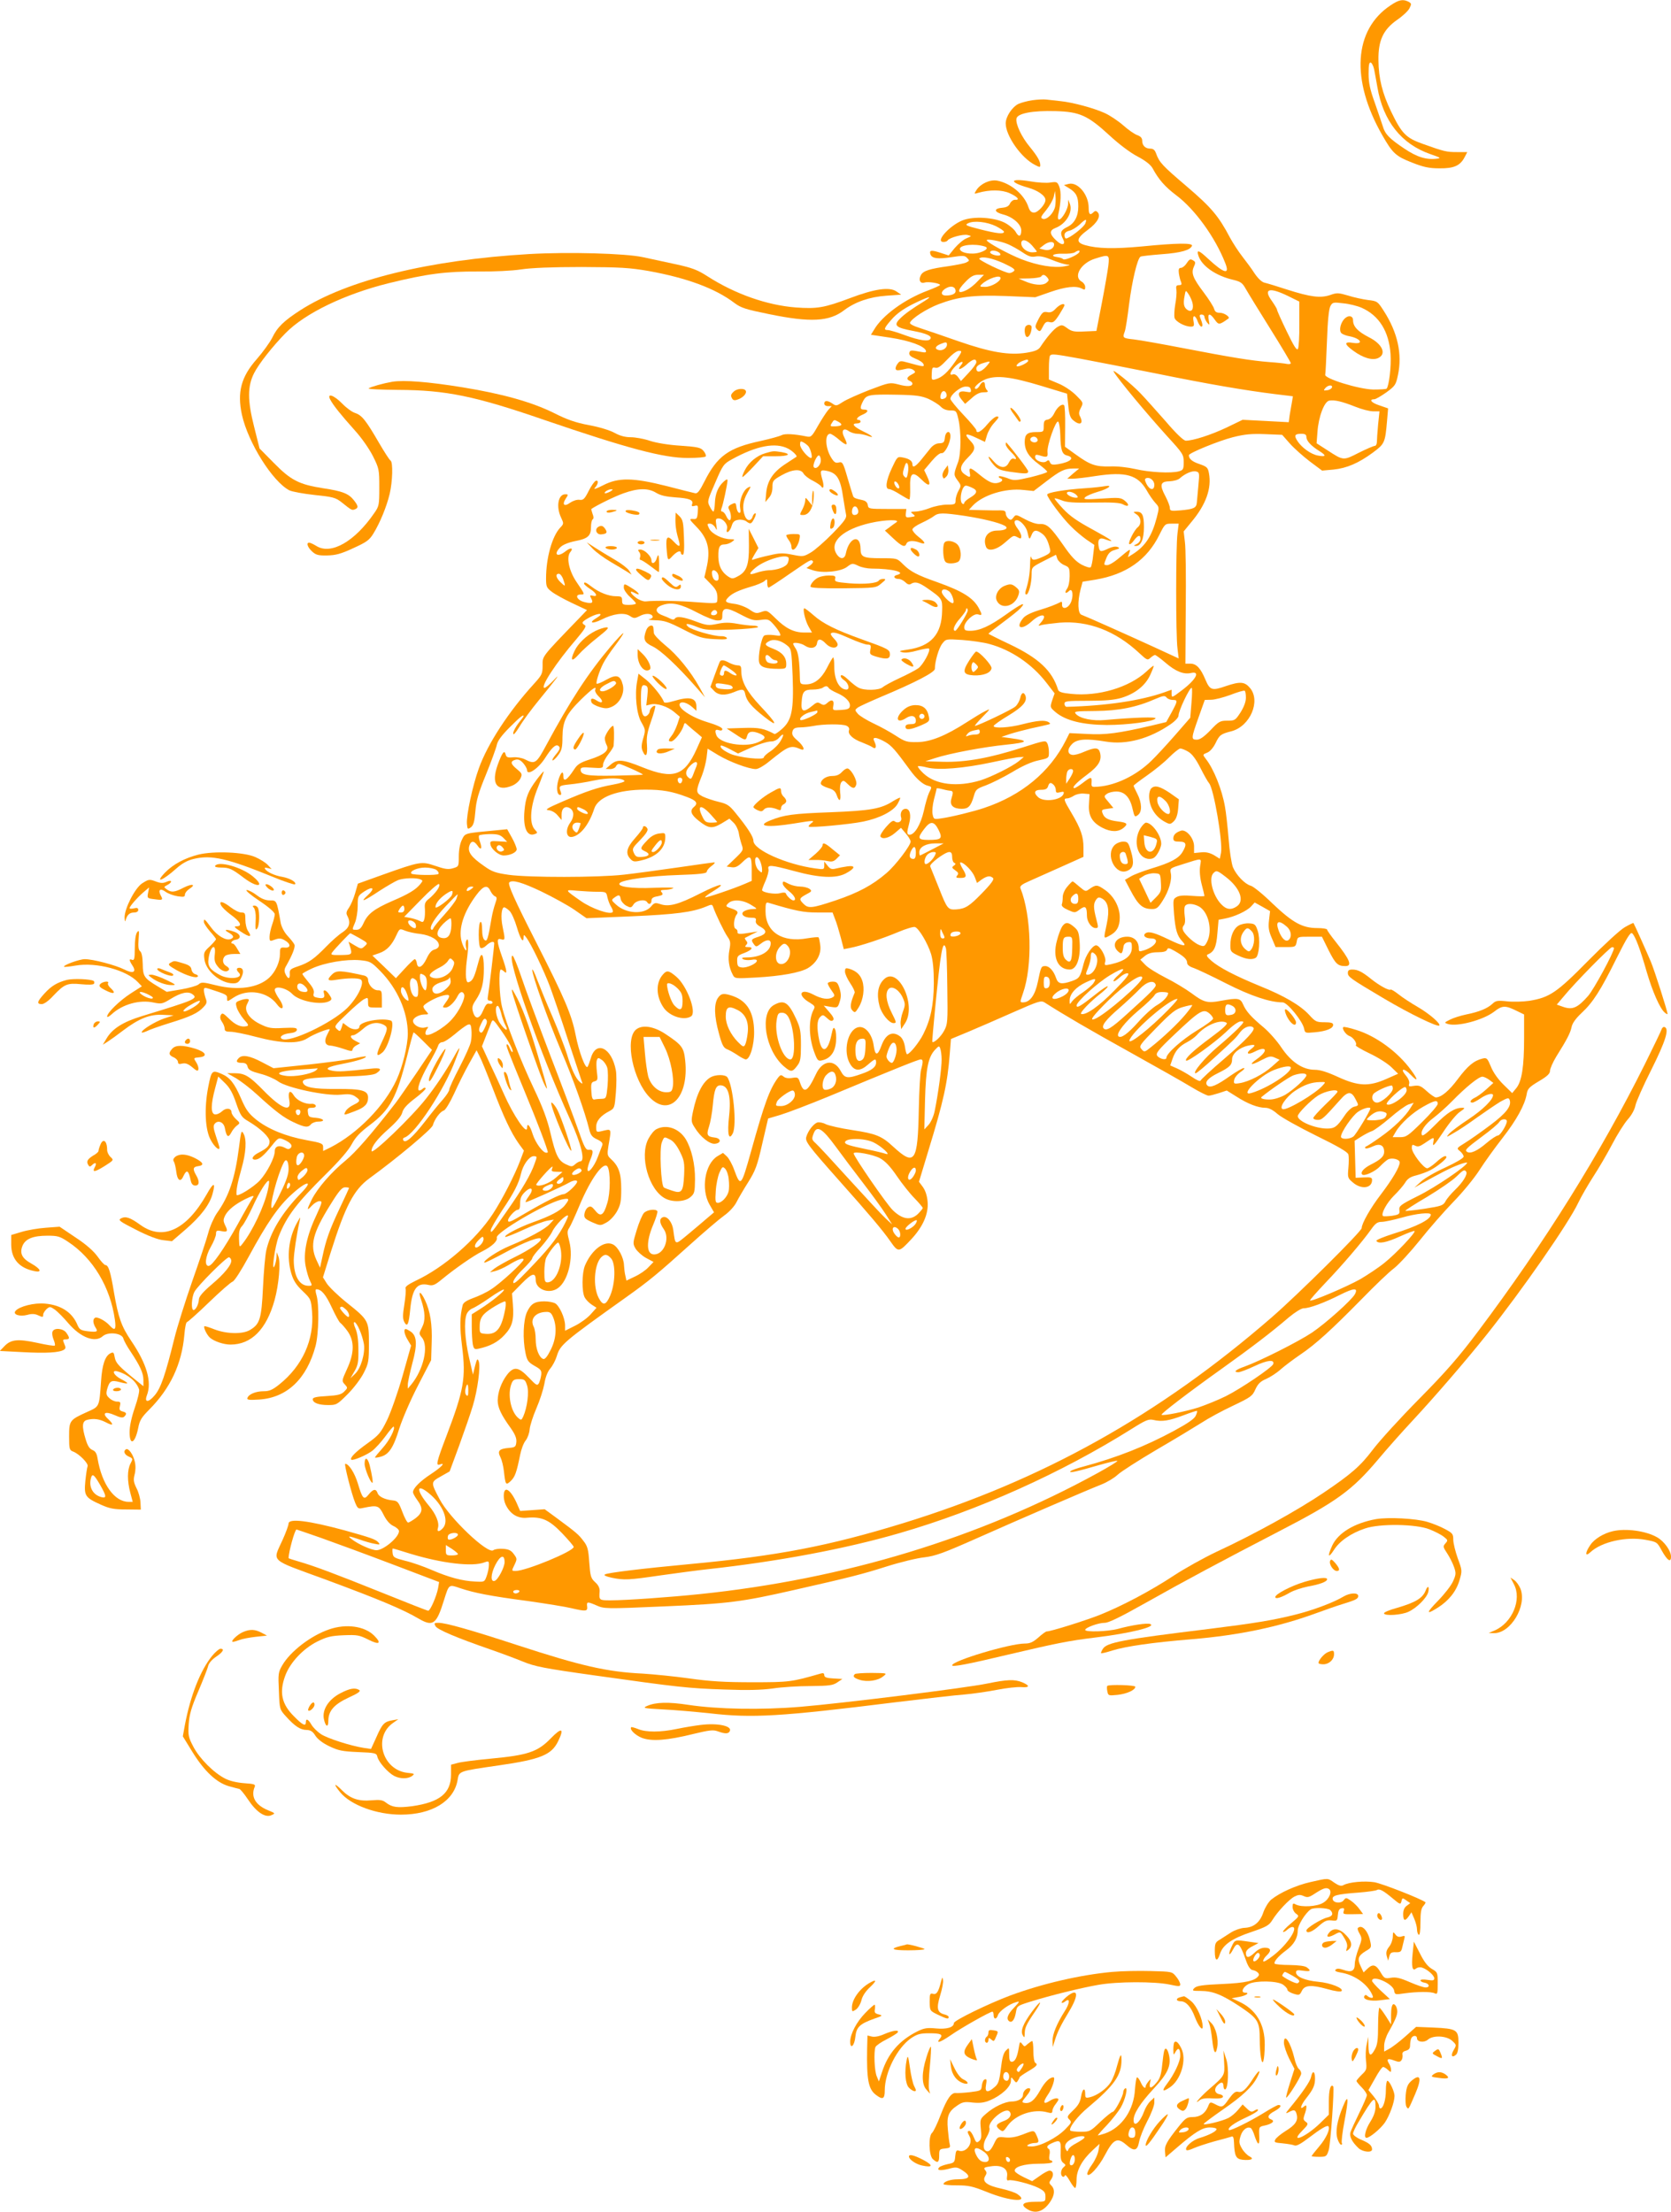 <?xml version="1.0" standalone="no"?>
<!DOCTYPE svg PUBLIC "-//W3C//DTD SVG 20010904//EN"
 "http://www.w3.org/TR/2001/REC-SVG-20010904/DTD/svg10.dtd">
<svg version="1.0" xmlns="http://www.w3.org/2000/svg"
 width="967pt" height="1280pt" viewBox="0 0 967 1280"
 preserveAspectRatio="xMidYMid meet">
<g transform="translate(0,1280) scale(0.1,-0.1)"
fill="#ff9800" stroke="none">
<path d="M8047 12769 c-213 -141 -231 -431 -48 -751 60 -105 78 -122 173 -159
66 -26 98 -33 158 -33 84 -1 120 15 146 65 l15 29 -58 0 c-63 0 -75 3 -201 48
-96 34 -121 60 -182 187 -51 106 -72 192 -73 295 -2 116 28 179 108 235 31 21
63 51 71 66 13 26 13 29 -5 39 -32 16 -55 12 -104 -21z m-95 -370 c4 -19 12
-65 19 -104 33 -195 139 -329 307 -387 58 -20 63 -23 38 -26 -62 -8 -116 9
-189 58 -87 58 -112 84 -125 130 -6 19 -27 80 -46 135 -28 77 -36 116 -36 168
0 51 3 68 13 65 6 -3 15 -20 19 -39z"/>
<path d="M5974 12220 c-28 -4 -64 -14 -80 -21 -37 -18 -74 -74 -74 -113 0 -72
90 -200 169 -240 28 -15 31 -15 31 -1 0 23 -18 53 -62 107 -45 54 -81 129 -76
161 4 31 93 48 228 44 138 -4 185 -25 310 -140 55 -51 120 -100 162 -122 46
-24 76 -48 87 -67 36 -67 73 -109 138 -158 108 -81 225 -243 283 -391 29 -71
-5 -63 -98 23 -54 51 -69 56 -57 19 19 -60 101 -117 201 -140 45 -11 54 -18
74 -54 13 -23 77 -127 142 -231 65 -104 118 -193 118 -198 0 -4 -10 -6 -22 -4
-13 3 -59 8 -103 11 -104 8 -220 27 -495 80 -124 24 -253 47 -288 51 -65 7
-67 9 -53 46 5 13 16 84 25 158 17 134 48 264 66 275 5 3 60 9 123 14 112 8
166 24 175 49 5 17 -88 16 -290 -4 -162 -15 -257 -13 -330 8 -54 16 -49 39 17
88 56 41 78 81 56 103 -8 8 -14 8 -23 -1 -20 -20 -28 -13 -28 26 0 76 -63 151
-116 138 l-27 -7 31 -19 c40 -25 52 -48 52 -105 0 -58 -23 -100 -67 -120 -35
-17 -40 -33 -22 -67 19 -36 -5 -42 -39 -9 -39 36 -41 58 -4 72 61 23 102 92
83 140 l-10 24 0 -25 c-1 -30 -36 -90 -52 -90 -7 0 -9 10 -5 28 16 69 18 133
6 162 -11 28 -15 29 -51 24 -21 -4 -75 -1 -119 7 -118 19 -124 -4 -10 -37 57
-16 100 -47 100 -71 0 -25 -43 -73 -66 -73 -16 0 -25 9 -33 33 -24 72 -102
137 -181 152 -42 7 -95 -18 -119 -54 -15 -24 -15 -24 9 -17 67 19 136 19 183
-2 47 -21 62 -41 30 -38 -10 0 -22 -9 -28 -21 -6 -15 -20 -23 -44 -25 -52 -4
-50 -25 4 -39 56 -14 105 -57 105 -92 0 -36 -14 -41 -31 -11 -7 14 -33 37 -57
51 -54 32 -167 43 -237 23 -76 -21 -180 -130 -125 -130 11 0 21 4 24 9 10 16
90 38 116 31 24 -6 24 -6 -7 -19 -18 -7 -48 -33 -68 -56 l-35 -43 -50 16 c-53
17 -64 14 -55 -11 10 -23 42 -27 122 -15 64 10 76 10 89 -4 15 -15 15 -17 -3
-26 -10 -6 -57 -15 -103 -22 -110 -15 -148 -27 -161 -52 -15 -28 -4 -51 21
-43 21 7 90 -4 90 -14 0 -3 -33 -18 -73 -33 -133 -50 -262 -144 -309 -226
l-18 -29 113 -17 c111 -17 196 -48 205 -75 3 -10 -3 -12 -24 -8 -63 12 -68 12
-72 -5 -2 -13 8 -22 37 -34 21 -8 42 -22 45 -31 7 -17 -1 -16 -87 8 -46 13
-50 12 -63 -6 -8 -10 -13 -24 -11 -30 4 -10 12 -10 60 1 16 4 33 1 43 -7 14
-11 13 -14 -10 -26 -29 -15 -33 -28 -11 -37 8 -3 15 -10 15 -15 0 -17 -28 -20
-79 -6 -51 13 -53 13 -169 -31 -64 -25 -134 -56 -155 -70 -35 -23 -39 -24 -60
-9 -27 19 -47 19 -47 0 0 -9 9 -15 22 -15 l21 0 -20 -22 c-11 -13 -38 -54 -59
-91 -37 -65 -40 -68 -69 -62 -69 14 -123 17 -142 7 -11 -6 -65 -21 -119 -33
-188 -40 -253 -87 -328 -236 -27 -54 -40 -70 -53 -67 -10 2 -83 20 -163 41
-198 50 -281 51 -370 5 -43 -22 -58 -26 -47 -14 20 22 22 45 5 40 -7 -2 -26
-28 -41 -58 -24 -48 -32 -55 -54 -52 -15 2 -38 -6 -54 -17 -34 -25 -48 -11
-25 24 16 24 15 25 -3 25 -41 0 -54 -72 -24 -135 16 -34 16 -36 -5 -58 -47
-50 -82 -175 -82 -294 0 -47 3 -54 33 -77 18 -14 72 -44 119 -66 l85 -40 -51
-53 c-216 -224 -206 -212 -206 -268 0 -48 -4 -55 -51 -107 -144 -158 -267
-345 -318 -488 -36 -99 -73 -273 -69 -321 3 -32 4 -33 23 -20 15 12 21 32 26
93 5 63 18 107 62 214 30 74 58 151 62 170 5 24 28 55 75 102 60 60 80 76 80
64 0 -2 -13 -20 -30 -41 -16 -21 -30 -47 -30 -58 0 -14 12 0 36 38 19 33 70
102 112 153 108 132 132 165 85 115 -23 -24 -46 -43 -52 -43 -28 0 68 147 183
280 49 58 61 77 50 83 -22 13 -17 20 30 46 52 27 86 24 39 -4 -50 -30 -27 -37
28 -10 67 34 131 43 164 21 23 -15 28 -15 56 -1 33 18 70 17 76 -2 2 -6 -6
-13 -19 -16 -13 -2 3 -5 36 -6 49 -1 74 -9 160 -53 90 -46 109 -52 180 -56 58
-3 77 -2 72 7 -4 6 -19 11 -34 10 -41 -1 -171 36 -190 55 -22 21 -4 21 56 -3
42 -17 66 -18 195 -14 81 3 150 10 153 14 3 5 -10 9 -29 9 -18 0 -60 5 -92 11
-44 8 -74 8 -115 -1 -50 -10 -61 -9 -123 14 -71 27 -112 33 -122 16 -4 -6 -13
-6 -23 -1 -9 5 -32 15 -49 21 -45 17 -44 45 3 60 52 17 103 6 200 -45 47 -25
98 -45 114 -45 27 0 30 3 30 30 0 47 24 48 105 5 63 -33 77 -37 117 -32 40 6
48 3 70 -21 14 -15 31 -37 38 -50 11 -23 11 -23 -32 -17 -24 3 -49 2 -56 -3
-16 -11 -37 -121 -29 -154 7 -28 37 -38 113 -38 41 0 44 2 44 28 0 40 -24 68
-75 88 -50 19 -55 28 -24 44 26 15 67 5 102 -23 27 -22 27 -23 34 -182 7 -194
-5 -254 -63 -304 -20 -18 -39 -30 -42 -28 -61 32 -88 38 -180 35 l-97 -3 49
-32 c58 -39 62 -39 69 -13 7 29 29 33 72 16 42 -18 39 -31 -11 -52 -75 -31
-219 -6 -238 41 -11 28 -7 37 14 30 13 -4 20 -2 20 7 0 8 -34 24 -88 40 -92
28 -173 82 -158 107 10 15 44 5 74 -22 l22 -20 0 24 c0 51 -37 61 -130 33 -36
-11 -56 -12 -58 -6 -10 30 -65 98 -103 129 l-44 35 -8 -44 c-15 -80 -3 -191
25 -238 24 -42 24 -45 10 -93 -11 -37 -11 -55 -3 -73 18 -41 29 -26 25 34 -4
45 1 74 24 140 16 45 26 84 24 87 -8 7 -32 -16 -32 -30 0 -7 -6 -18 -14 -24
-24 -20 -37 12 -37 89 0 79 4 92 28 83 12 -5 14 -16 9 -61 l-6 -54 25 6 c35 9
98 -11 137 -44 l32 -27 -14 -43 c-8 -23 -22 -53 -32 -65 -22 -28 -23 -35 -4
-35 17 0 60 54 71 88 7 23 7 23 28 3 12 -11 35 -30 51 -43 l28 -24 -31 -69
c-70 -155 -135 -176 -312 -105 -116 47 -147 49 -186 15 l-28 -24 26 -1 c15 0
29 7 33 15 3 8 11 15 18 15 13 0 138 -56 138 -62 0 -2 -72 -4 -160 -6 -163 -3
-200 3 -200 35 0 13 11 15 65 11 61 -4 65 -3 65 18 0 12 14 38 30 59 17 21 30
43 31 49 4 51 3 116 -3 116 -13 0 -48 -53 -48 -72 0 -11 5 -29 11 -40 16 -30
-14 -55 -97 -82 -56 -18 -73 -29 -91 -57 -42 -64 -63 -77 -63 -39 0 35 -15 22
-29 -24 -13 -45 -8 -86 11 -86 6 0 7 8 3 18 -13 34 -9 37 50 43 33 3 97 13
143 23 80 17 165 16 176 -3 3 -4 -27 -14 -67 -21 -88 -16 -151 -37 -292 -98
-90 -39 -104 -48 -80 -50 18 -2 39 -14 52 -30 l23 -27 0 33 c0 36 22 52 49 35
24 -15 25 -50 1 -83 -29 -40 -24 -86 8 -83 49 6 101 71 131 164 22 68 136 110
296 110 98 0 154 -10 239 -42 57 -21 68 -37 41 -59 -24 -20 -17 -43 27 -78 58
-46 78 -49 133 -17 l46 28 24 -23 c13 -12 26 -38 30 -58 3 -21 11 -51 17 -69
11 -31 10 -34 -38 -80 l-49 -47 29 -4 c21 -3 36 4 60 27 48 47 56 41 56 -37
l0 -69 -37 -16 c-69 -30 -233 -85 -233 -79 0 4 20 19 45 34 90 55 42 47 -72
-11 -127 -65 -183 -80 -233 -62 -28 9 -34 8 -53 -15 -41 -47 -145 -41 -202 12
-28 25 -28 27 -10 40 26 19 33 18 37 -8 2 -12 16 -29 31 -38 27 -14 30 -14 44
8 16 23 66 31 78 12 10 -17 25 -11 25 9 0 14 10 21 36 25 29 6 33 10 24 22
-10 12 -8 14 16 15 16 0 38 4 49 9 12 5 -34 6 -110 3 -130 -6 -219 7 -198 28
19 19 177 41 336 46 125 4 167 9 167 19 0 7 12 22 27 33 16 11 23 21 17 21 -7
0 -101 -13 -210 -29 -110 -16 -251 -35 -314 -42 -149 -17 -548 -17 -665 -1
-77 11 -98 18 -145 52 -72 50 -93 79 -85 113 9 33 27 35 48 5 20 -31 29 -19
15 20 -7 17 -9 34 -5 38 3 4 31 7 62 8 45 0 59 -4 78 -22 l22 -23 -50 3 c-45
3 -50 1 -47 -17 4 -28 48 -65 77 -65 37 0 75 18 75 36 0 9 -12 39 -27 66 l-28
50 -60 -6 c-190 -18 -182 -15 -202 -55 -11 -22 -18 -59 -18 -96 0 -59 0 -59
-34 -69 -27 -8 -47 -5 -102 14 -80 27 -87 26 -306 -52 l-142 -51 -16 -56 c-9
-31 -25 -68 -36 -84 -15 -21 -17 -32 -9 -46 21 -40 12 -69 -27 -95 -21 -13
-63 -50 -93 -81 -71 -73 -102 -95 -164 -116 -45 -15 -51 -20 -49 -43 2 -32
-10 -34 -25 -2 -8 17 -7 29 4 47 34 60 54 108 48 123 -3 8 -21 31 -39 50 -19
20 -35 51 -40 73 -24 135 -23 133 -63 133 -25 0 -50 10 -76 30 -22 17 -48 30
-58 30 -11 0 20 -27 71 -61 57 -38 91 -68 91 -79 0 -10 -7 -37 -15 -60 -8 -23
-15 -55 -15 -70 0 -27 1 -28 30 -17 25 9 36 9 58 -4 36 -20 36 -45 0 -42 -26
2 -28 -1 -28 -38 0 -45 -26 -103 -62 -136 -63 -59 -181 -76 -308 -44 -76 19
-85 19 -101 5 -9 -8 -55 -21 -101 -29 l-83 -14 -53 32 c-78 47 -85 57 -86 129
-1 41 -6 67 -15 74 -10 8 -12 27 -9 69 4 50 3 56 -9 40 -8 -12 -13 -46 -13
-92 0 -60 -3 -71 -15 -67 -19 8 -19 -1 1 -32 26 -39 5 -50 -46 -24 -52 26
-181 60 -229 60 -33 0 -129 -36 -120 -44 2 -2 32 1 67 7 120 21 295 -26 360
-96 l23 -24 -64 -41 c-65 -42 -137 -112 -137 -134 0 -6 12 0 27 14 62 57 161
85 242 67 45 -9 51 -8 97 20 61 38 103 47 128 28 34 -25 14 -33 -291 -126
-112 -34 -174 -74 -207 -131 l-21 -35 30 19 c17 11 56 39 87 63 91 69 155 95
230 91 l63 -3 -55 -18 c-54 -19 -129 -65 -130 -80 0 -4 12 -1 28 6 15 8 74 29
132 47 121 37 166 58 198 93 19 20 21 28 12 51 -5 15 -10 36 -10 46 0 16 4 17
32 8 99 -32 103 -34 102 -55 0 -20 1 -20 38 5 81 53 195 35 250 -38 34 -46 48
-20 15 28 -15 21 -27 45 -27 54 0 27 69 11 101 -23 41 -44 174 -68 218 -40 12
8 12 13 -3 35 -19 30 -40 35 -31 7 7 -24 -3 -31 -37 -24 -23 4 -27 9 -22 27 3
15 -6 34 -31 63 -19 23 -35 44 -35 48 0 3 25 17 55 31 74 34 199 55 278 48 59
-6 65 -9 118 -63 99 -101 159 -237 159 -362 0 -67 -30 -191 -65 -267 -69 -151
-226 -311 -382 -391 l-43 -21 0 22 c0 21 -8 25 -97 41 -120 22 -222 64 -291
119 -44 36 -59 57 -87 122 -38 88 -65 122 -112 142 -56 24 -59 21 -78 -76 -24
-123 -18 -249 15 -307 21 -39 50 -64 50 -44 0 4 -9 34 -20 66 -15 45 -17 61
-8 72 19 24 52 11 59 -23 10 -53 20 -60 37 -28 8 16 24 35 34 42 18 13 18 15
-7 37 -14 13 -25 31 -25 38 0 26 -32 29 -56 6 -12 -11 -30 -19 -41 -17 -24 5
-23 59 2 151 l18 68 39 -38 c28 -27 45 -58 65 -117 25 -72 32 -82 72 -105 69
-41 121 -91 121 -116 0 -25 -14 -39 -62 -64 -37 -18 -48 -41 -21 -41 23 1 50
23 97 82 35 44 39 46 64 36 43 -18 58 -36 44 -50 -9 -9 -17 -9 -36 2 -32 16
-56 7 -56 -22 0 -36 -44 -122 -86 -168 -36 -39 -133 -99 -135 -83 -3 23 5 67
27 145 28 97 33 174 13 209 -12 22 -14 14 -26 -81 -23 -178 -57 -281 -128
-380 -17 -25 -40 -76 -50 -115 -10 -38 -52 -164 -93 -280 -40 -115 -87 -264
-103 -330 -52 -210 -78 -287 -114 -329 -35 -42 -61 -43 -45 0 30 78 0 182 -91
316 -56 83 -74 133 -99 278 -20 121 -32 160 -50 160 -6 0 -26 22 -45 49 -24
33 -67 71 -128 111 l-92 62 -80 -6 c-44 -3 -107 -14 -140 -24 l-60 -18 0 -57
c1 -82 46 -134 134 -152 47 -10 37 13 -18 44 -54 30 -68 59 -51 102 17 41 61
59 145 59 60 0 72 -4 120 -36 144 -95 244 -263 270 -451 8 -58 0 -66 -31 -32
-24 27 -72 52 -84 44 -14 -8 -12 -31 2 -55 17 -26 11 -29 -44 -23 -40 5 -48
10 -59 35 -30 74 -95 117 -189 125 -61 6 -148 -16 -170 -42 -18 -21 24 -35 69
-23 23 7 42 6 58 -1 31 -14 33 -14 33 2 0 8 9 22 19 32 19 16 21 16 49 -3 16
-12 51 -47 77 -78 72 -84 155 -115 199 -76 31 28 112 19 120 -13 3 -12 22 -47
42 -76 54 -81 74 -124 74 -164 l0 -36 -41 33 c-99 80 -119 100 -125 134 -5 30
-8 32 -26 23 -30 -16 -47 -67 -53 -160 -11 -154 -8 -146 -83 -180 -99 -45
-102 -49 -102 -141 0 -72 2 -79 23 -87 35 -13 90 -69 84 -85 -3 -8 -9 -46 -13
-85 -8 -86 -2 -96 89 -137 51 -23 77 -28 147 -28 l85 -1 -2 42 c-1 22 -11 60
-23 82 -17 35 -19 48 -11 79 6 22 7 52 1 75 -9 41 -37 80 -51 71 -17 -10 -9
-31 16 -42 25 -11 25 -13 10 -41 -19 -37 -19 -100 -1 -168 l14 -53 -24 0 c-81
0 -154 101 -179 249 -5 32 -13 44 -30 51 -17 7 -28 24 -39 61 -23 75 -21 105
7 113 39 10 71 6 110 -14 43 -23 48 -14 12 20 -37 34 -16 46 38 22 33 -15 48
-17 56 -9 16 16 14 24 -10 30 -17 5 -20 11 -15 31 5 22 3 26 -17 26 -13 0 -33
9 -44 20 -18 16 -20 25 -13 52 14 48 24 54 72 41 56 -15 59 -9 9 17 -44 22
-59 57 -18 44 60 -18 108 -59 122 -104 3 -10 -8 -57 -25 -106 -19 -55 -30
-107 -30 -141 0 -82 32 -65 50 25 8 43 19 61 64 106 122 123 188 263 203 433
3 40 10 73 15 73 4 0 62 51 127 114 65 63 127 117 137 120 11 4 49 63 93 144
105 194 172 292 249 361 86 79 130 85 56 9 -112 -115 -178 -225 -203 -333 -6
-27 -15 -124 -19 -215 -9 -183 -18 -212 -76 -246 -42 -25 -135 -23 -205 4 -30
12 -56 20 -58 18 -7 -7 15 -52 33 -67 25 -21 79 -39 118 -39 121 0 208 88 255
257 25 90 36 219 22 253 l-10 25 -1 -30 c-1 -16 -6 -39 -11 -50 -20 -43 2 114
24 171 46 117 106 195 272 359 79 78 132 139 151 175 22 41 48 68 105 111 116
87 154 158 215 398 18 74 35 135 37 137 2 2 26 -20 55 -49 l52 -52 -90 -134
c-50 -73 -104 -152 -122 -175 -143 -184 -229 -282 -288 -331 -83 -68 -162
-159 -196 -226 -30 -61 -30 -69 1 -35 13 14 33 26 44 26 18 0 16 -7 -20 -86
-54 -114 -75 -217 -60 -291 6 -31 17 -69 25 -84 14 -28 13 -29 -8 -29 -54 0
-86 57 -86 150 1 40 15 138 34 225 6 27 5 26 -15 -10 -49 -88 -61 -200 -33
-294 12 -40 28 -66 65 -101 48 -46 49 -48 55 -121 13 -161 -56 -313 -190 -420
-39 -31 -57 -39 -90 -39 -45 0 -87 -17 -94 -39 -4 -11 9 -13 69 -9 160 11 274
119 325 309 19 71 22 243 5 297 -6 21 -6 32 0 32 29 0 54 -30 89 -105 21 -45
43 -86 50 -90 6 -4 25 -25 41 -47 41 -58 40 -127 -3 -220 -30 -66 -31 -69 -13
-88 18 -20 18 -21 -3 -42 -17 -17 -36 -22 -101 -26 -59 -3 -81 -8 -81 -18 0
-21 34 -34 89 -34 48 0 52 2 113 63 35 35 76 89 93 123 28 55 30 67 30 169 0
133 -1 136 -130 239 -51 41 -102 91 -114 110 l-22 35 46 148 c84 266 133 359
223 425 160 116 361 285 367 307 9 34 42 79 63 85 10 3 36 46 60 98 23 51 62
129 86 172 l44 79 17 -34 c10 -18 44 -102 76 -185 64 -168 106 -257 151 -321
l30 -41 -21 -56 c-30 -81 -106 -230 -159 -310 -98 -150 -284 -311 -447 -387
-45 -22 -62 -35 -58 -45 3 -8 0 -49 -7 -92 -10 -63 -10 -82 0 -102 17 -32 26
-13 34 74 12 120 39 156 106 141 25 -6 38 0 78 33 70 58 184 138 234 162 57
29 89 60 83 79 -8 28 284 199 374 220 47 10 50 5 20 -33 -24 -31 -84 -63 -189
-100 -79 -29 -165 -74 -156 -83 2 -3 51 16 107 42 56 26 118 49 138 52 l36 6
-24 -26 c-26 -29 -120 -80 -231 -126 -68 -28 -157 -87 -147 -97 2 -3 58 25
123 60 110 60 204 95 204 76 0 -17 -64 -61 -153 -105 -51 -25 -103 -55 -117
-66 l-25 -21 30 7 c17 4 50 19 76 34 53 33 89 46 89 33 0 -15 -137 -141 -189
-173 -25 -17 -72 -39 -103 -50 -40 -15 -58 -27 -61 -43 -16 -66 -17 -124 -3
-236 23 -183 11 -252 -90 -518 -58 -152 -63 -175 -39 -166 37 14 10 -15 -49
-54 -65 -42 -106 -84 -106 -106 0 -7 11 -27 25 -46 34 -46 32 -72 -9 -104 -19
-14 -39 -26 -44 -26 -6 0 -21 28 -34 63 -21 55 -27 62 -53 65 -46 4 -84 22
-90 43 -9 26 -25 24 -51 -8 -28 -35 -36 -27 -63 63 -18 60 -52 114 -73 114 -8
0 37 -176 57 -224 15 -36 18 -38 48 -31 82 17 90 14 117 -40 17 -34 36 -55 57
-65 18 -8 33 -22 32 -30 0 -35 -89 -110 -130 -110 -29 0 -105 34 -144 64 -26
20 -19 20 46 -2 30 -11 69 -22 88 -25 28 -6 32 -5 22 7 -16 19 -43 28 -197 71
-207 56 -324 71 -324 39 0 -9 -15 -51 -34 -93 -59 -132 -84 -109 249 -231 310
-115 444 -171 538 -226 83 -48 103 -34 147 109 29 92 27 90 94 67 81 -27 171
-45 391 -74 105 -15 217 -33 250 -41 85 -20 96 -19 93 8 -4 30 0 31 53 8 46
-20 49 -21 392 -6 376 16 449 26 753 95 322 73 390 90 535 136 79 25 178 49
219 53 64 8 109 24 305 111 245 109 622 272 718 310 33 13 75 38 94 56 20 19
122 84 227 146 105 61 222 132 260 156 38 25 119 69 181 98 103 49 113 56 130
95 15 32 29 46 62 60 23 10 62 35 85 56 24 21 75 59 113 85 88 59 182 145 355
321 74 76 158 157 188 179 29 23 96 96 149 162 53 67 140 166 193 221 54 55
122 138 152 185 30 47 90 130 133 185 81 104 129 191 140 254 5 31 14 41 71
75 48 28 64 44 64 60 0 12 16 49 36 82 64 102 82 138 89 172 4 21 24 49 57 80
66 61 111 131 204 319 59 118 80 151 89 143 18 -15 48 -95 85 -225 33 -112 76
-211 104 -234 9 -8 16 -11 16 -8 0 16 -74 248 -96 301 -24 57 -95 216 -101
225 -1 2 -24 -9 -50 -24 -27 -15 -120 -101 -213 -195 -181 -184 -223 -212
-340 -231 -35 -5 -93 -7 -128 -3 -56 6 -66 4 -85 -14 -29 -27 -77 -47 -152
-62 -33 -7 -75 -20 -94 -30 -34 -17 -34 -18 -12 -25 55 -17 202 22 266 70 50
39 66 39 138 3 l37 -18 0 -137 c0 -165 -13 -249 -45 -289 l-24 -29 -50 49
c-31 30 -60 71 -73 104 -20 48 -24 53 -48 47 -50 -12 -86 -42 -143 -118 -52
-70 -97 -107 -128 -107 -6 0 -30 16 -52 36 -34 31 -44 35 -74 31 -30 -5 -33
-4 -28 12 3 12 -4 30 -21 50 -34 41 -8 42 31 1 42 -44 43 -28 1 28 -76 105
-205 199 -319 233 -37 12 -70 19 -73 16 -10 -9 15 -45 36 -52 21 -7 46 -43 36
-53 -4 -3 33 -25 81 -48 49 -23 105 -59 126 -80 l38 -37 -68 -30 c-101 -45
-163 -42 -279 11 -63 29 -104 42 -135 42 -70 0 -137 45 -193 128 -25 38 -72
91 -103 117 -73 61 -101 92 -119 133 -16 37 -30 39 -129 21 -78 -15 -99 -9
-171 45 -33 24 -99 64 -149 89 -49 25 -103 58 -118 75 l-28 29 27 22 c19 15
41 21 74 21 33 0 50 5 54 15 4 12 11 11 43 -7 54 -31 73 -49 73 -69 0 -11 13
-22 38 -30 20 -7 105 -47 187 -89 142 -72 254 -110 328 -110 27 0 115 -108
124 -152 5 -26 7 -26 62 -21 66 6 106 22 106 43 0 11 -12 15 -50 15 -46 0 -53
3 -89 43 -51 55 -142 109 -286 167 -141 58 -234 106 -280 146 -25 22 -31 32
-21 36 37 15 50 43 56 121 l7 80 37 7 c54 10 126 43 151 70 l21 23 45 -25 44
-25 -6 -52 c-5 -41 -2 -63 16 -104 l22 -52 58 0 c56 0 58 1 64 30 5 30 6 30
76 30 l70 0 39 -79 c40 -79 53 -91 97 -91 41 0 26 37 -55 139 -28 35 -51 67
-51 72 0 5 -26 9 -57 9 -87 0 -143 32 -260 143 -54 53 -111 99 -125 102 -33 9
-83 60 -103 107 -8 21 -20 95 -25 165 -6 71 -15 154 -21 185 -17 99 -65 219
-111 277 -19 25 -19 25 8 36 16 6 35 28 48 54 23 48 30 54 93 70 108 29 170
175 107 250 -31 37 -57 39 -140 11 -80 -28 -92 -24 -118 37 -28 67 -52 93 -88
93 l-28 0 2 323 c2 177 0 349 -5 382 l-7 60 45 55 c84 100 118 195 101 283 -6
32 -12 37 -55 52 -42 14 -61 30 -61 51 0 13 175 84 254 104 71 18 110 21 188
18 l98 -4 45 -51 c25 -28 77 -74 115 -103 l71 -53 66 6 c77 8 145 37 229 99
67 50 70 56 81 184 l6 71 -52 18 c-46 15 -61 35 -27 35 7 0 38 18 68 39 52 38
56 44 68 101 26 121 -2 247 -82 371 -35 55 -38 57 -91 63 -30 4 -82 15 -116
26 -55 16 -64 17 -103 3 -56 -19 -113 -12 -248 31 -58 19 -117 37 -131 40 -16
3 -38 24 -58 53 -17 27 -50 71 -71 98 -22 28 -54 77 -72 110 -66 125 -107 174
-251 297 -141 120 -158 138 -177 191 -7 19 -16 27 -33 27 -29 0 -47 18 -47 46
0 15 -9 25 -28 32 -16 5 -53 31 -82 57 -30 26 -78 58 -107 71 -64 29 -186 62
-257 69 -28 3 -64 7 -81 9 -16 2 -53 0 -81 -4z m132 -615 c-8 -39 -49 -80 -72
-71 -14 5 -11 13 20 50 20 25 40 60 44 78 l7 33 3 -29 c2 -16 1 -43 -2 -61z
m175 -97 c-7 -22 -93 -88 -112 -88 -5 0 -9 9 -9 19 0 13 9 21 28 26 15 3 41
19 58 34 36 35 46 38 35 9z m-517 -17 c25 -13 46 -27 46 -32 0 -15 -39 -11
-138 14 -83 21 -90 25 -70 35 33 17 108 9 162 -17z m69 -104 c21 -9 59 -30 84
-47 36 -24 51 -29 77 -24 23 4 51 -2 94 -20 34 -14 74 -26 89 -27 20 -1 16 -4
-17 -10 -59 -11 -153 4 -249 41 -76 30 -201 98 -201 110 0 10 81 -5 123 -23z
m140 -8 c15 -17 27 -33 27 -35 0 -2 -12 -4 -27 -4 -31 0 -63 26 -63 52 0 28
32 22 63 -13z m127 7 c0 -24 -28 -39 -57 -31 l-28 7 24 19 c27 22 61 25 61 5z
m-402 -12 c24 -7 11 -23 -28 -35 -48 -15 -115 -2 -115 21 0 23 85 32 143 14z
m82 -34 c8 -5 11 -12 8 -16 -10 -9 -58 4 -58 16 0 13 30 13 50 0z m465 0 c-10
-17 -83 -48 -92 -40 -4 5 -19 10 -33 12 -48 6 -25 22 30 20 30 -1 62 2 70 8
19 13 33 13 25 0z m169 -77 c-4 -32 -21 -130 -38 -218 l-31 -160 -70 -3 c-58
-3 -73 0 -99 19 -27 20 -32 21 -55 8 -23 -13 -61 -57 -101 -117 -11 -17 -31
-25 -80 -33 -100 -16 -208 2 -395 67 -88 31 -188 65 -222 76 -38 12 -60 24
-57 31 10 25 96 80 166 107 114 43 199 54 391 47 l168 -7 86 30 c89 31 150 38
184 20 16 -9 19 -7 19 9 0 11 -9 25 -20 31 -52 28 -5 109 79 134 80 25 82 24
75 -41z m-607 14 c55 -26 70 -36 61 -45 -7 -7 -19 -12 -27 -12 -24 0 -182 76
-174 84 15 15 73 3 140 -27z m-148 -103 c-18 -20 -46 -42 -61 -50 -60 -31 -64
-8 -9 47 29 30 47 39 72 39 l33 0 -35 -36z m402 20 c11 -14 10 -18 -6 -31 -23
-17 -73 -13 -125 10 l-35 15 62 1 c34 1 65 6 68 11 9 14 21 12 36 -6z m-271
-3 c0 -20 -54 -51 -88 -51 -32 0 -34 2 -22 14 35 34 110 59 110 37z m-260 -76
c0 -15 -22 -25 -56 -25 -33 0 -31 26 4 44 28 15 52 6 52 -19z m1922 -27 l67
-33 0 -130 c1 -71 -3 -136 -8 -144 -7 -11 -24 17 -65 102 -31 64 -56 120 -56
125 0 5 -14 28 -30 51 -51 70 -15 81 92 29z m-2102 -30 c-72 -44 -114 -74
-142 -102 -39 -39 -25 -52 77 -71 79 -15 110 -30 99 -46 -10 -17 -63 -9 -146
21 -45 17 -90 30 -100 30 -27 0 -22 12 23 63 27 31 67 60 121 87 86 43 126 54
68 18z m2530 -39 c101 -45 158 -137 167 -268 5 -70 -9 -186 -23 -200 -3 -3
-38 -5 -77 -5 -85 2 -285 64 -278 86 2 7 6 94 10 193 4 119 11 188 20 204 12
22 17 23 74 16 34 -3 82 -15 107 -26z m-2400 -213 c0 -21 -27 -38 -50 -31 -23
7 -18 22 14 35 30 12 36 12 36 -4z m48 -98 c-44 -63 -76 -92 -115 -103 -21 -6
-23 -3 -21 33 1 34 4 39 21 34 15 -4 32 9 67 46 30 32 56 52 70 52 20 0 18 -5
-22 -62z m721 17 c75 -14 271 -52 436 -85 304 -62 519 -99 698 -121 l99 -12
-6 -36 c-4 -20 -9 -54 -13 -75 l-5 -39 -133 7 -134 7 -93 -45 c-89 -42 -193
-76 -236 -76 -12 0 -55 40 -117 113 -54 61 -119 134 -144 160 -50 53 -170 150
-156 126 28 -47 188 -239 312 -376 89 -97 93 -104 93 -147 0 -41 -3 -46 -27
-53 -45 -13 -172 -6 -253 13 -44 10 -105 17 -147 15 -83 -2 -115 9 -199 70
l-61 44 1 117 c1 64 -2 119 -6 123 -12 12 -41 -12 -57 -46 -10 -21 -25 -35
-39 -37 -18 -3 -22 -10 -22 -38 0 -33 -1 -34 -43 -34 -52 0 -67 -13 -67 -57 0
-49 23 -86 80 -128 27 -20 50 -40 50 -45 0 -5 -43 -18 -95 -31 -91 -21 -98
-21 -137 -5 -23 8 -44 13 -47 10 -3 -4 0 -9 7 -11 20 -7 14 -20 -13 -27 -29
-7 -54 4 -111 51 -49 40 -58 41 -52 8 6 -29 1 -31 -30 -9 -32 22 -27 51 18 95
47 47 49 63 13 101 -37 39 -24 44 36 15 l51 -24 12 40 c7 22 26 55 44 73 25
28 28 34 13 34 -10 0 -34 -20 -55 -45 -34 -42 -64 -58 -64 -34 0 5 -34 46 -75
89 -41 43 -75 85 -75 92 0 23 55 69 86 71 21 1 29 -3 32 -17 3 -16 0 -18 -26
-13 -43 9 -56 -10 -29 -43 l22 -27 38 33 c26 24 47 34 69 34 25 0 29 3 20 12
-7 7 -12 20 -12 30 0 24 -17 23 -30 -2 -6 -11 -15 -20 -21 -20 -25 0 15 40 56
56 64 24 147 14 325 -40 l145 -44 7 -68 c5 -53 12 -73 29 -86 39 -33 61 -20
39 23 -8 14 -7 27 5 49 15 30 15 30 -28 73 -24 24 -68 54 -100 67 l-57 24 0
66 c0 37 3 70 7 73 10 10 24 9 172 -18z m-599 -21 c0 -8 -20 -36 -45 -62 l-44
-47 -16 22 c-9 13 -22 20 -30 17 -25 -10 -17 16 15 48 31 30 55 33 30 3 -24
-29 -2 -26 32 4 36 34 58 39 58 15z m300 8 c0 -9 -44 -32 -61 -32 -16 0 1 20
25 30 28 11 36 12 36 2z m-231 -19 c-33 -44 -69 -57 -69 -25 0 11 12 22 33 29
47 15 51 15 36 -4z m1989 -135 c-3 -7 -15 -15 -28 -16 -21 -3 -22 -2 -11 12
16 19 44 21 39 4z m-2230 -41 c2 -10 -4 -20 -13 -23 -21 -9 -28 0 -20 26 8 24
28 22 33 -3z m-105 -25 c26 -12 58 -32 70 -44 15 -16 35 -23 57 -23 33 0 35
-2 46 -50 17 -72 16 -202 -2 -250 -26 -69 -26 -73 -3 -104 22 -30 22 -32 6
-60 -9 -16 -17 -41 -17 -55 0 -24 -3 -26 -50 -26 -27 0 -72 -9 -100 -20 -28
-11 -65 -20 -83 -20 -29 -1 -30 -2 -14 -14 16 -13 15 -14 -13 -18 -27 -4 -30
-2 -28 21 l3 26 -110 0 c-106 0 -110 1 -113 22 -2 15 -12 25 -30 29 -45 10
-52 13 -56 26 -3 7 -17 55 -32 105 -25 87 -29 92 -50 87 -19 -5 -27 1 -44 28
-35 57 -38 138 -6 138 7 0 31 -16 54 -36 44 -37 52 -33 28 15 -20 38 -6 59 25
37 13 -9 36 -16 51 -16 14 0 39 -5 54 -10 49 -19 36 -3 -21 24 -57 28 -70 46
-35 46 11 0 20 5 20 10 0 6 -4 10 -10 10 -21 0 -9 18 20 30 34 14 40 30 10 30
-24 0 -25 11 -5 50 19 36 35 39 200 36 107 -2 138 -7 178 -24z m2469 -45 c37
-15 83 -27 104 -27 l37 0 -8 -77 c-4 -43 -7 -88 -7 -100 0 -13 -6 -23 -12 -23
-7 0 -49 -18 -93 -40 -90 -46 -88 -46 -182 15 l-62 40 5 65 c6 89 40 178 69
182 31 5 73 -5 149 -35z m-2991 -87 c28 -16 23 -25 -16 -27 -31 -1 -33 0 -22
18 14 22 13 22 38 9z m1285 -78 c2 -87 10 -111 40 -118 47 -12 19 -38 -53 -50
-32 -5 -41 -3 -47 11 -5 13 -9 15 -20 6 -18 -15 -66 3 -66 25 0 12 6 15 23 10
46 -15 52 -12 49 17 -5 38 49 190 62 177 6 -6 11 -40 12 -78z m1424 -10 c0
-23 27 -52 75 -82 42 -26 40 -35 -8 -26 -40 7 -93 45 -118 83 -22 33 -17 43
22 43 21 0 29 -5 29 -18z m-1556 -23 c-7 -13 -31 -11 -40 2 -9 16 18 30 33 17
7 -6 10 -14 7 -19z m-1326 -31 c14 -17 26 -68 16 -68 -18 0 -64 55 -64 77 0
20 3 22 18 14 10 -5 24 -16 30 -23z m-117 -14 c25 -13 55 -42 48 -47 -2 -2
-30 -19 -61 -40 -73 -47 -107 -97 -114 -168 l-5 -54 20 24 c14 15 21 37 21 62
0 36 3 41 53 69 62 35 111 39 127 10 6 -11 30 -30 53 -41 23 -12 45 -27 49
-33 13 -20 18 0 8 35 -16 56 -14 62 22 55 62 -12 82 -45 98 -159 6 -38 13 -80
16 -94 5 -19 -8 -38 -77 -109 -46 -47 -103 -97 -127 -111 -41 -24 -45 -25
-105 -13 -54 11 -74 11 -133 -3 -38 -8 -78 -19 -89 -23 -18 -7 -18 -6 2 29
l22 36 -28 56 -28 55 1 -98 c1 -111 -14 -151 -65 -177 -28 -15 -33 -15 -55 -1
-38 25 -56 62 -57 114 -1 57 7 72 37 72 12 0 31 7 42 15 18 14 18 14 -8 15
-47 0 -108 30 -124 61 -13 27 -13 29 4 29 11 0 24 -10 31 -22 10 -20 11 -19 6
15 -5 32 -3 37 13 37 27 0 56 -35 49 -60 -9 -34 17 -18 27 17 7 24 17 32 38
35 16 3 36 -1 46 -8 25 -19 30 -17 47 16 9 17 11 30 6 30 -5 0 -13 -9 -16 -20
-9 -28 -34 -25 -45 6 -16 42 -11 86 15 132 22 39 23 41 4 31 -29 -15 -52 -76
-46 -117 4 -23 2 -32 -6 -29 -7 2 -13 16 -15 30 -4 30 -5 31 -33 17 -15 -9
-17 -15 -9 -30 12 -23 13 -60 2 -60 -5 0 -14 11 -20 25 -6 14 -17 25 -23 25
-7 0 -8 7 -4 18 9 19 34 139 35 161 0 10 -5 9 -21 -5 -33 -29 -50 -70 -52
-124 -1 -28 -5 -50 -9 -50 -3 0 -13 13 -21 30 -15 28 -13 34 32 137 44 103 49
109 96 135 143 79 253 100 326 62z m189 -68 c0 -27 -26 -54 -40 -40 -11 11 19
76 31 68 5 -3 9 -16 9 -28z m1460 -76 l-34 -30 32 0 c18 0 78 7 135 16 172 26
241 6 292 -82 15 -27 38 -60 51 -74 23 -25 23 -26 8 -85 -28 -107 -66 -165
-138 -211 l-29 -18 8 24 c9 28 10 29 -69 -37 -22 -18 -48 -33 -58 -33 -22 0
-22 1 -4 45 11 25 24 37 48 43 28 8 30 11 15 17 -12 5 -32 1 -53 -9 -47 -22
-51 -21 -57 17 -5 38 7 49 40 36 65 -24 36 -3 -72 56 -89 48 -134 79 -173 121
-29 31 -51 58 -49 60 2 2 21 -3 41 -11 29 -12 69 -15 184 -13 108 2 153 -1
170 -10 33 -19 42 -4 12 20 -23 19 -34 20 -135 13 -97 -6 -108 -5 -95 8 8 8
41 22 72 31 61 17 93 42 42 33 -16 -3 -67 -9 -114 -12 -121 -8 -220 -25 -220
-37 0 -17 86 -133 136 -182 25 -26 66 -60 91 -78 l46 -31 -7 -60 c-3 -34 -10
-65 -14 -69 -5 -5 -28 2 -53 15 -33 18 -60 46 -106 113 -74 106 -94 124 -137
122 -19 -1 -54 11 -85 28 -51 28 -53 28 -66 10 -12 -16 -17 -17 -30 -6 -8 7
-15 20 -15 30 0 13 -8 17 -32 17 -18 -1 -66 0 -107 1 l-74 2 22 24 c58 62 190
103 294 91 l59 -6 72 55 c82 63 107 75 156 75 l35 0 -35 -29z m725 -69 c-4
-42 -8 -87 -9 -100 -3 -30 -18 -37 -93 -44 -57 -5 -63 -3 -63 13 0 11 -11 40
-25 67 -36 67 -31 87 22 88 24 1 50 8 60 17 31 28 73 46 95 40 19 -5 20 -9 13
-81z m-255 4 c0 -35 -26 -32 -45 4 -11 23 -12 30 -2 34 21 8 47 -13 47 -38z
m-1055 -17 c34 -15 32 -32 -10 -57 -19 -11 -35 -25 -35 -31 0 -6 -4 -8 -10 -5
-22 14 -5 105 20 105 5 0 21 -5 35 -12z m-2095 -23 c-14 -7 -27 -11 -30 -9 -6
7 22 24 40 23 9 0 5 -6 -10 -14z m268 -7 c25 -15 56 -22 111 -26 80 -5 106
-15 96 -40 -4 -11 0 -13 15 -9 19 5 21 2 18 -36 -3 -38 -6 -42 -28 -40 -23 1
-22 -2 22 -47 66 -68 81 -132 56 -239 l-12 -52 36 -37 c35 -35 42 -53 39 -96
-1 -18 -7 -19 -113 -11 -108 9 -251 11 -302 5 -13 -1 -38 8 -55 21 -35 26 -42
46 -10 29 39 -21 31 -2 -10 24 -49 31 -51 32 -51 5 0 -11 16 -35 35 -52 19
-17 35 -34 35 -39 0 -4 -18 -8 -40 -8 -36 0 -40 3 -40 25 0 22 -4 25 -35 25
-42 0 -97 21 -141 55 -34 26 -44 30 -44 18 0 -5 16 -18 35 -31 38 -24 47 -47
15 -39 -17 4 -18 2 -9 -15 15 -27 5 -33 -38 -22 -43 10 -60 44 -23 44 26 0 26
-1 -24 73 -43 63 -60 143 -36 172 21 25 3 29 -26 6 -49 -39 -74 -20 -31 23 14
14 46 27 85 35 74 14 92 30 92 81 0 21 4 41 10 45 6 4 6 15 -1 32 -5 14 -8 27
-7 28 32 22 136 73 187 91 84 30 143 31 189 2z m2433 -14 c9 -11 8 -14 -5 -14
-24 0 -58 19 -51 30 7 11 41 1 56 -16z m-1267 -80 c8 -20 -1 -34 -20 -34 -8 0
-14 8 -14 18 0 33 23 44 34 16z m619 -39 c103 -16 196 -38 231 -57 25 -14 4
-28 -43 -28 -56 0 -85 -42 -65 -94 11 -29 60 -19 109 24 52 45 49 44 76 30 15
-9 19 -7 19 7 0 10 -9 29 -20 43 -23 30 -25 50 -5 50 20 0 55 -39 61 -70 10
-44 11 -45 23 -17 12 31 27 34 59 11 23 -16 36 -40 48 -89 5 -22 1 -27 -37
-45 -54 -24 -66 -25 -72 -2 -3 9 -5 -10 -6 -43 -1 -57 -9 -101 -25 -152 -4
-14 -3 -23 3 -23 14 0 31 65 31 117 0 41 0 41 70 77 l71 36 8 -24 c5 -12 23
-29 40 -36 29 -12 31 -16 31 -64 0 -30 -6 -61 -16 -74 -16 -23 -7 -31 13 -11
21 21 27 -35 8 -71 -17 -33 -51 -38 -49 -7 1 10 -1 16 -5 15 -33 -17 -67 -30
-129 -49 -48 -15 -80 -31 -92 -47 -46 -58 -8 -71 51 -17 55 50 97 43 52 -8
-17 -20 -17 -20 7 -13 14 3 60 9 102 13 165 13 323 -47 461 -176 44 -41 48
-43 65 -27 10 9 22 16 26 16 4 0 32 -20 61 -45 58 -50 105 -69 148 -59 55 12
29 -38 -53 -100 -58 -44 -60 -45 -60 -21 l0 24 -42 -15 c-136 -48 -336 -78
-565 -84 -7 0 -13 8 -13 18 0 15 13 17 138 17 100 0 152 5 192 17 79 24 138
71 166 132 13 28 22 52 20 53 -2 2 -21 -13 -42 -33 -100 -92 -278 -145 -435
-129 -52 5 -72 11 -76 24 -34 110 -112 183 -280 263 -68 32 -123 60 -123 61 0
2 37 31 83 65 46 34 91 70 102 82 38 42 6 28 -82 -35 -95 -68 -154 -95 -209
-95 -28 0 -34 4 -34 21 0 31 55 82 80 74 24 -8 25 -3 6 33 -32 62 -95 101
-244 154 -114 40 -154 61 -196 103 -35 35 -35 35 -129 35 -103 0 -117 7 -117
55 -1 87 -66 66 -85 -27 -7 -37 -35 -36 -56 0 -39 69 41 140 198 176 88 20
178 21 149 3 -10 -7 -29 -20 -41 -30 l-24 -17 48 -45 c51 -48 68 -54 77 -30 7
17 41 19 78 5 37 -14 32 3 -9 34 -19 15 -35 34 -35 42 0 8 24 25 53 38 28 13
61 31 72 40 25 19 50 20 178 1z m1231 -102 c-10 -76 -10 -592 0 -665 l7 -58
-143 66 c-168 77 -395 178 -420 187 -21 8 -23 76 -5 146 l12 45 74 12 c178 30
299 115 370 259 32 64 33 65 72 65 l40 0 -7 -57z m-2251 -140 c3 -5 1 -18 -4
-30 -8 -23 -60 -42 -114 -43 -16 -1 -47 -7 -67 -14 -46 -17 -48 -6 -6 29 54
45 177 82 191 58z m141 -20 c4 -4 -3 -15 -15 -24 l-22 -16 38 -13 c56 -18 160
-8 197 20 29 22 32 22 65 6 18 -9 53 -16 77 -16 119 0 205 -22 146 -37 -24 -6
-16 -23 11 -23 10 0 27 -8 38 -19 12 -12 23 -16 32 -10 23 15 44 10 86 -18 96
-66 97 -68 95 -137 -2 -136 -64 -206 -200 -225 -48 -7 -53 -9 -31 -15 17 -5
50 -1 88 10 34 9 64 14 67 11 11 -11 -34 -94 -62 -114 -16 -11 -65 -37 -109
-57 -43 -20 -87 -44 -96 -52 -21 -19 -107 -21 -141 -3 -13 6 -39 27 -59 46
-22 21 -39 31 -43 24 -4 -5 5 -18 19 -27 26 -17 35 -54 13 -54 -41 1 -70 56
-70 131 0 33 -3 57 -7 55 -4 -3 -20 -30 -36 -62 -33 -63 -73 -94 -122 -94 -30
0 -33 3 -34 33 -2 100 -9 150 -23 172 -9 13 -16 27 -16 30 0 11 47 4 68 -11
31 -21 66 -15 70 14 4 29 23 28 52 -3 25 -26 60 -30 67 -8 3 7 -7 24 -20 37
-14 14 -22 27 -19 30 11 12 36 5 112 -29 43 -19 88 -35 100 -35 19 0 22 -4 17
-29 -5 -26 -3 -29 32 -40 61 -18 81 -15 81 12 0 28 -10 33 -164 88 -150 54
-224 91 -278 139 -25 22 -49 40 -53 40 -12 0 5 -73 25 -107 l19 -33 -45 0
c-60 0 -108 24 -167 83 -47 46 -50 47 -81 36 -28 -10 -36 -9 -70 15 -21 14
-60 29 -87 32 -53 7 -58 14 -33 39 23 23 61 40 129 60 33 9 68 24 78 32 16 15
17 14 17 -10 0 -15 3 -27 8 -27 4 0 59 36 122 80 121 83 123 84 134 73z m-546
-86 c2 -18 -1 -27 -11 -27 -15 0 -27 20 -27 47 0 27 35 9 38 -20z m-899 -18
c15 -44 14 -46 -14 -19 -28 26 -33 50 -11 50 8 0 19 -14 25 -31z m2234 -71
c18 -15 34 -68 20 -68 -16 0 -63 48 -63 65 0 18 20 20 43 3z m107 -111 c0 -15
-62 -116 -72 -117 -19 0 -5 36 27 71 19 22 35 44 35 49 0 6 2 10 5 10 3 0 5
-6 5 -13z m-1450 -12 c0 -8 -9 -15 -20 -15 -13 0 -18 5 -14 15 4 8 12 15 20
15 8 0 14 -7 14 -15z m1574 -181 c127 -34 248 -116 332 -225 l47 -61 -14 -40
c-13 -41 -13 -41 21 -70 58 -48 156 -72 295 -73 122 0 271 20 282 38 6 10
-120 6 -290 -9 -74 -7 -147 8 -171 35 -13 15 -4 16 112 17 135 1 238 21 349
70 44 19 54 20 64 8 6 -8 22 -14 35 -14 31 0 30 -5 -6 -72 l-31 -56 -87 -21
c-190 -44 -264 -54 -370 -48 l-103 5 -21 -42 c-93 -184 -257 -319 -473 -391
-58 -20 -193 -53 -246 -60 -45 -7 -46 -6 -52 23 -4 17 0 56 8 87 8 31 15 58
15 62 0 3 12 2 28 -2 15 -4 36 -9 47 -10 22 -2 23 -6 10 -49 -10 -36 12 -56
61 -56 38 0 52 15 69 72 11 40 16 44 71 64 32 12 100 46 151 76 59 36 113 60
152 68 60 13 61 13 61 47 0 19 -4 43 -10 53 -9 17 -17 15 -142 -25 -193 -62
-330 -86 -458 -83 l-105 3 55 18 c86 28 283 65 413 78 126 13 135 23 30 37
l-58 8 50 17 c28 9 82 23 120 32 39 8 81 18 94 21 20 4 22 7 10 15 -22 14 -67
10 -149 -11 -79 -21 -170 -26 -170 -11 0 5 39 33 86 61 84 51 110 82 98 115
-10 24 -24 17 -30 -14 -4 -16 -16 -39 -28 -49 -18 -17 -217 -112 -234 -112 -4
0 16 23 43 51 48 49 49 51 16 34 -19 -9 -66 -38 -105 -63 -124 -80 -212 -115
-287 -116 -60 -1 -71 2 -125 37 -32 21 -90 53 -129 71 -38 18 -79 43 -90 55
-19 22 -19 23 -1 37 10 7 69 34 130 60 203 85 316 144 316 164 0 43 23 121 43
146 21 27 21 27 116 21 53 -4 123 -14 155 -23z m-1264 -79 c7 -8 19 -15 26
-15 8 0 14 -4 14 -10 0 -11 -30 -13 -54 -4 -17 6 -23 44 -7 44 5 0 14 -7 21
-15z m336 -176 c3 -6 25 -19 48 -29 49 -21 79 -52 74 -77 -2 -14 -14 -19 -52
-21 -47 -3 -48 -3 -44 23 7 33 -8 42 -33 19 -17 -15 -23 -16 -40 -6 -17 11
-24 9 -50 -13 -49 -40 -65 -34 -60 23 4 61 14 72 65 72 22 0 48 5 56 10 19 13
27 12 36 -1z m2099 -86 l-7 -86 -88 -101 c-49 -56 -110 -122 -137 -148 -87
-85 -205 -142 -308 -150 -38 -3 -40 -2 -38 25 2 34 -3 34 -51 -3 -22 -17 -43
-30 -48 -30 -19 0 10 31 72 77 68 51 87 83 76 127 -8 32 -28 33 -92 6 -26 -12
-57 -20 -68 -18 -30 4 -31 34 -2 63 29 29 81 33 195 14 119 -20 253 16 376
101 26 18 45 39 45 49 0 28 63 161 76 161 4 0 3 -39 -1 -87z m315 30 c0 -23
-11 -53 -31 -85 -30 -46 -33 -48 -76 -48 -42 0 -50 -4 -98 -55 -38 -39 -61
-55 -79 -55 -34 0 -33 8 10 129 l36 101 37 1 c20 0 70 13 111 28 41 16 78 27
83 24 4 -2 7 -20 7 -40z m-2480 -84 c0 -12 -89 -53 -98 -45 -10 11 24 38 59
46 19 4 35 8 37 9 1 1 2 -4 2 -10z m170 -79 c12 -6 17 -16 13 -26 -8 -22 23
-51 76 -70 25 -10 52 -22 59 -27 19 -15 27 0 14 28 -10 21 -9 25 5 25 9 0 35
-11 57 -24 37 -22 57 -45 144 -164 33 -46 73 -82 100 -88 26 -7 26 -7 8 -42
-7 -15 -21 -62 -30 -105 -18 -78 -53 -137 -82 -137 -17 0 -17 12 -3 64 13 49
5 86 -20 86 -22 0 -34 -25 -26 -51 7 -22 -19 -37 -38 -21 -9 7 -22 -2 -50 -34
-21 -24 -35 -48 -32 -54 11 -19 50 -9 84 20 l35 30 28 -33 c15 -17 27 -38 28
-46 0 -23 -87 -138 -140 -183 -81 -70 -164 -114 -294 -158 -138 -46 -158 -48
-186 -20 -27 27 -26 32 16 55 33 17 34 20 18 32 -10 7 -34 13 -53 13 -20 0
-49 7 -65 15 -35 18 -36 18 -36 1 0 -8 16 -27 35 -42 33 -25 47 -54 26 -54
-11 0 -38 25 -43 40 -2 6 -15 7 -33 2 -31 -9 -105 4 -105 18 0 4 9 29 21 55
11 26 19 56 16 66 -7 27 15 25 152 -12 144 -39 238 -43 295 -13 55 29 60 48
10 41 -22 -3 -52 -9 -68 -13 -23 -6 -32 -2 -47 17 l-19 24 0 -23 c0 -23 -2
-24 -52 -17 -168 23 -358 108 -358 160 0 23 -33 75 -105 163 -34 42 -48 51
-95 62 -30 7 -72 21 -93 31 -42 22 -42 29 -4 124 11 28 22 73 26 101 l6 52 61
-37 c65 -39 177 -81 218 -81 14 0 47 19 76 43 114 92 125 97 183 72 30 -13 19
18 -18 50 -27 23 -34 35 -29 53 5 17 14 22 43 23 20 0 54 4 76 8 58 12 173 13
195 1z m770 -35 c0 -9 -9 -15 -24 -15 -13 0 -33 -3 -43 -7 -16 -6 -16 -5 -5
10 12 14 23 18 65 26 4 0 7 -6 7 -14z m-1152 -51 c-11 -20 -38 -47 -59 -61
-22 -14 -39 -30 -39 -36 0 -16 -143 -1 -193 21 -42 19 -64 38 -55 48 3 2 26
-7 52 -21 l47 -25 46 21 c69 32 123 49 149 49 13 0 32 9 41 20 28 32 34 23 11
-16z m2359 -64 c22 -13 44 -43 69 -92 20 -40 43 -81 51 -90 27 -31 80 -341 69
-402 l-7 -35 -34 21 c-25 14 -47 19 -75 16 l-40 -4 0 39 c0 47 -46 101 -77 90
-29 -10 -43 -24 -43 -44 0 -15 7 -19 35 -19 40 0 45 -15 18 -60 -22 -37 -69
-62 -178 -95 -49 -15 -105 -36 -122 -47 l-33 -19 30 -57 c47 -90 72 -112 128
-112 25 0 35 8 60 48 36 56 56 123 47 161 -5 26 -3 28 62 48 127 40 115 41
108 -9 -4 -28 -1 -66 9 -105 9 -33 16 -64 16 -67 0 -3 -31 -3 -68 0 -46 4 -76
3 -92 -6 -22 -12 -22 -15 -16 -97 8 -95 18 -128 48 -160 31 -33 6 -30 -77 10
-83 40 -115 49 -134 38 -21 -13 -4 -31 30 -31 53 0 28 -46 -38 -68 -31 -10
-33 -9 -33 11 0 40 -27 67 -67 67 -64 0 -94 -48 -53 -85 21 -19 25 -15 32 30
2 12 12 21 26 23 19 3 22 -1 22 -31 0 -47 -37 -77 -119 -96 -40 -9 -41 -8 -35
15 7 26 -31 94 -53 94 -21 0 -60 -57 -72 -106 -20 -79 -25 -85 -66 -100 -63
-22 -82 -18 -94 18 -14 41 -39 68 -62 68 -24 0 -25 -4 -43 -91 -16 -78 -46
-119 -86 -119 -18 0 -18 1 0 53 56 159 49 448 -15 608 -4 12 8 22 52 41 32 14
115 51 186 83 l127 57 0 53 c0 64 -15 109 -69 200 -46 77 -48 85 -26 85 9 0
26 7 40 16 13 8 38 14 57 12 l33 -3 -3 -57 c-5 -68 18 -107 78 -138 49 -25 91
-25 121 -1 29 24 23 31 -33 38 -55 7 -77 19 -87 46 -8 20 -5 23 27 27 l35 5
-28 34 c-28 32 -28 34 -10 47 10 8 35 14 55 14 48 0 79 -33 94 -100 11 -47 13
-50 31 -36 25 18 24 70 -4 124 -12 23 -21 43 -21 46 0 2 35 29 78 59 43 30
101 77 128 105 27 27 56 50 64 51 8 0 29 -8 47 -19z m-982 -55 c-39 -31 -157
-90 -220 -110 -135 -41 -261 -26 -331 40 -20 19 -35 38 -32 41 3 3 27 0 53 -7
66 -17 211 -5 375 30 74 16 146 30 160 30 l25 1 -30 -25z m-1865 -30 c-6 -14
-15 -37 -20 -51 -9 -22 -13 -24 -25 -14 -21 17 -19 40 7 67 30 32 51 31 38 -2z
m2180 -27 c0 -7 -9 -26 -20 -43 l-20 -30 0 27 c0 14 3 33 6 42 7 19 34 22 34
4z m-2262 -55 c-4 -22 -22 -20 -26 1 -2 10 3 16 13 16 10 0 15 -7 13 -17z
m2150 -25 c7 -7 12 -20 12 -30 0 -15 5 -17 25 -12 21 5 24 3 19 -11 -14 -35
-113 -48 -146 -18 -29 26 -22 43 16 43 26 0 36 5 41 20 7 23 16 25 33 8z
m-2723 -140 c21 -9 35 -28 21 -28 -16 0 -56 21 -56 30 0 13 3 13 35 -2z m737
-30 c21 -23 38 -43 38 -45 0 -1 -15 -3 -34 -3 -29 0 -37 5 -50 32 -35 69 -11
78 46 16z m-752 -52 c0 -3 -5 -17 -10 -32 -10 -25 -12 -26 -27 -12 -20 20 -10
48 17 48 11 0 20 -2 20 -4z m2071 -37 c25 -51 18 -59 -58 -59 -62 0 -66 10
-25 63 36 48 57 47 83 -4z m-37 -114 c-37 -19 -68 -35 -70 -35 -2 0 -4 9 -4
19 0 30 39 51 93 51 l48 0 -67 -35z m-2484 10 c10 -12 9 -16 -5 -21 -17 -7
-38 13 -29 28 8 12 20 10 34 -7z m2390 -30 c0 -24 -5 -35 -14 -35 -22 0 -27
16 -15 44 17 36 29 32 29 -9z m109 -17 c-13 -24 -38 -47 -51 -48 -14 0 -8 38
8 54 8 9 24 16 35 16 17 0 18 -3 8 -22z m101 -7 c0 -16 6 -32 13 -34 9 -4 8
-8 -3 -16 -13 -9 -12 -13 8 -27 18 -12 21 -19 11 -30 -9 -12 -6 -14 20 -14 36
0 38 11 10 56 -11 19 -16 34 -11 34 21 0 71 -52 83 -85 l13 -34 27 20 c31 21
50 24 66 8 7 -7 -11 -33 -66 -89 -71 -73 -94 -88 -146 -92 -49 -3 -53 1 -100
120 -26 64 -49 122 -52 129 -6 14 84 82 110 83 12 0 17 -8 17 -29z m-1110 -27
c6 -14 10 -35 10 -46 0 -20 -1 -21 -20 -3 -21 19 -28 75 -10 75 6 0 15 -12 20
-26z m-1874 -48 c10 -8 15 -18 11 -23 -10 -9 -146 -7 -156 2 -13 14 35 35 79
35 25 0 55 -6 66 -14z m4566 -39 c83 -63 112 -139 66 -171 -33 -23 -61 -20
-91 12 -49 51 -74 151 -45 180 17 17 22 16 70 -21z m-374 -35 c3 -48 0 -55
-28 -84 l-32 -32 -33 70 -33 69 27 17 c14 9 42 16 61 15 35 -2 35 -2 38 -55z
m-4286 20 c16 -7 16 -8 0 -28 -26 -32 -69 -58 -161 -97 -105 -46 -142 -74
-166 -126 -14 -31 -24 -41 -42 -41 -27 0 -27 -2 -8 43 8 20 15 63 15 95 0 57
1 59 40 85 50 32 62 17 18 -23 -49 -45 -24 -36 66 24 45 29 95 58 111 64 34
12 102 14 127 4z m700 -70 c68 -33 154 -80 193 -107 l69 -48 261 11 c254 11
353 24 430 56 33 14 36 14 42 -2 13 -39 64 -145 83 -172 17 -24 19 -35 11 -77
-10 -51 -3 -101 19 -142 12 -24 13 -24 138 -17 142 8 252 28 297 54 50 30 78
80 72 130 -3 24 -7 45 -10 48 -3 3 -31 0 -64 -5 -146 -27 -243 36 -243 157 0
46 2 53 18 48 157 -47 201 -56 282 -56 l88 0 14 -37 c9 -21 23 -69 33 -106
l18 -69 36 7 c59 11 191 55 279 92 45 19 89 32 97 29 23 -8 74 -95 93 -156 11
-38 16 -90 16 -170 -1 -126 -18 -208 -61 -294 -24 -48 -79 -116 -94 -116 -3 0
-9 19 -12 42 -4 27 -14 49 -27 60 -44 35 -84 16 -109 -52 -22 -61 -37 -61 -45
0 -9 67 -50 116 -90 106 -62 -15 -89 -143 -46 -213 25 -42 58 -43 103 -3 40
35 47 37 47 12 0 -26 -26 -46 -85 -66 -81 -29 -97 -26 -120 17 -38 71 -106 62
-143 -18 -49 -104 -70 -115 -92 -50 -10 31 -13 33 -45 28 -22 -4 -41 -1 -51 8
-14 11 -18 10 -31 -6 -49 -66 -79 -148 -156 -425 -58 -207 -61 -210 -98 -110
-11 32 -31 68 -43 79 l-22 20 -32 -19 c-73 -44 -97 -191 -46 -280 l26 -45 -39
-33 c-21 -18 -70 -60 -110 -93 -80 -66 -74 -68 -87 25 -6 45 -36 82 -60 73
-22 -9 -20 -33 5 -69 39 -55 -1 -153 -61 -146 -40 5 -40 76 -1 169 17 40 28
76 25 81 -10 15 -61 8 -78 -11 -9 -10 -28 -54 -41 -97 -23 -76 -24 -79 -7
-109 10 -16 37 -41 61 -54 l43 -23 -29 -30 c-15 -17 -50 -41 -78 -54 l-50 -24
-6 28 c-4 15 -7 42 -8 60 -1 44 -33 105 -63 121 -50 26 -124 -30 -163 -122
-18 -44 -19 -153 -1 -185 7 -13 25 -31 40 -41 l28 -18 -33 -37 c-18 -21 -59
-51 -91 -67 l-58 -29 0 32 c-1 43 -33 113 -58 127 -12 6 -39 11 -62 11 -56 0
-78 -14 -101 -63 -21 -48 -25 -156 -8 -236 9 -44 16 -53 52 -74 36 -20 42 -27
39 -52 -2 -16 -8 -37 -13 -48 -10 -17 -15 -14 -59 32 -60 63 -87 66 -126 16
-33 -44 -53 -99 -54 -148 0 -41 20 -84 76 -161 25 -36 34 -58 32 -80 -3 -28
-7 -31 -43 -34 -57 -5 -68 -17 -49 -54 8 -16 17 -52 20 -81 9 -80 11 -83 39
-57 25 24 34 48 55 152 6 31 20 69 32 83 11 14 22 44 23 65 2 21 19 75 39 121
20 46 40 109 46 141 6 38 18 70 34 89 14 16 31 49 38 72 20 66 38 82 403 342
133 95 178 132 367 302 81 73 170 149 198 169 30 21 60 54 72 78 11 22 42 75
68 116 41 66 52 93 81 222 l34 146 71 21 c40 12 166 60 280 107 389 162 519
214 532 214 14 0 15 -13 2 -60 -5 -19 -11 -123 -13 -230 -6 -305 -23 -330
-148 -215 -67 62 -99 75 -236 96 -68 10 -137 26 -154 34 -16 9 -39 13 -49 10
-22 -7 -54 -48 -64 -83 -8 -26 9 -49 189 -252 174 -195 254 -290 297 -352 47
-67 49 -66 122 12 67 72 100 147 94 216 -3 36 -13 65 -27 85 l-23 31 55 182
c87 284 110 389 123 556 l7 88 101 42 c55 23 172 74 260 113 143 63 160 69
180 57 114 -73 265 -161 496 -289 151 -84 312 -175 356 -202 45 -27 89 -49 98
-49 8 0 35 7 60 15 l45 15 56 -35 c65 -42 125 -65 167 -65 20 0 44 -12 71 -36
23 -20 124 -76 223 -125 129 -63 183 -95 187 -109 3 -11 3 -46 0 -78 -5 -56
-4 -59 27 -85 48 -41 110 -33 110 15 0 15 -8 17 -47 15 l-48 -2 -3 107 -3 107
38 24 c21 13 49 28 62 32 13 4 59 38 103 75 43 38 92 73 108 79 l31 10 -18
-29 c-28 -48 -98 -116 -174 -169 -39 -28 -76 -52 -82 -54 -7 -2 -9 -7 -6 -11
4 -4 23 1 42 10 42 20 67 8 67 -31 0 -26 -20 -45 -78 -74 -41 -21 -61 -45 -49
-57 11 -12 75 17 103 47 16 17 37 35 46 40 23 12 68 1 68 -17 0 -26 -42 -97
-108 -184 -60 -78 -112 -169 -112 -196 0 -19 -367 -383 -520 -516 -653 -567
-1329 -944 -2135 -1192 -430 -132 -727 -189 -1230 -236 -278 -26 -476 -50
-494 -60 -9 -5 3 -11 38 -19 73 -15 97 -14 288 14 92 13 213 29 268 35 402 44
795 117 1111 209 456 132 935 347 1343 603 81 51 98 58 125 52 50 -12 91 -5
173 26 42 16 78 28 80 26 2 -2 -1 -15 -8 -29 -8 -17 -47 -44 -123 -85 -168
-91 -333 -156 -526 -208 -36 -9 -69 -21 -75 -27 -14 -13 37 -2 163 35 57 16
106 28 108 25 3 -3 -48 -34 -113 -70 -685 -376 -1465 -614 -2303 -701 -173
-18 -427 -36 -516 -36 -67 0 -68 0 -64 52 1 19 -7 36 -26 53 -25 23 -28 34
-34 114 -5 76 -10 95 -34 125 -27 36 -39 47 -157 134 l-67 49 -71 -5 -71 -5
-20 46 c-21 46 -44 77 -60 77 -18 0 -20 -52 -4 -86 26 -55 70 -82 125 -76 84
7 127 -12 202 -90 37 -39 67 -74 67 -79 0 -25 -276 -139 -336 -139 -24 0 -24
0 -7 35 16 34 16 36 -4 63 -15 21 -30 28 -62 30 -23 2 -49 -2 -56 -8 -31 -26
-255 187 -311 295 -52 98 -52 99 7 132 l51 29 55 149 c30 83 66 186 79 230 28
92 46 229 34 259 -7 18 -10 13 -21 -28 l-12 -50 -23 100 c-24 106 -30 207 -14
249 5 14 21 30 36 35 14 6 59 33 100 62 40 28 76 49 80 46 7 -7 -72 -71 -140
-114 l-46 -29 0 -71 c0 -39 3 -86 6 -103 6 -27 10 -30 33 -25 66 14 112 38
150 79 46 49 56 88 49 179 l-5 62 57 58 c59 60 80 65 80 20 0 -55 77 -84 128
-48 59 41 91 173 67 269 -13 50 -14 61 -1 80 8 12 35 71 60 131 65 155 140
258 162 223 17 -29 17 -151 -2 -211 -21 -72 -39 -82 -70 -42 -20 24 -27 27
-41 18 -10 -6 -19 -23 -21 -38 -3 -23 3 -29 44 -48 48 -21 49 -21 83 -2 21 11
46 38 61 64 21 38 25 58 25 130 0 91 -14 132 -60 174 -21 19 -22 26 -14 76 18
106 21 99 -43 84 -26 -6 -28 -4 -28 25 0 35 25 65 77 92 29 16 30 19 37 107 4
49 4 107 0 128 -24 132 -115 176 -145 71 -7 -23 -15 -45 -19 -50 -12 -14 -50
87 -69 185 -23 117 -64 213 -227 533 -127 249 -167 339 -157 349 17 17 73 1
185 -52z m-602 8 c-11 -16 -33 -39 -47 -50 -23 -18 -27 -28 -24 -60 1 -22 0
-49 -4 -60 -5 -17 -9 -18 -28 -8 -12 6 -37 14 -55 17 l-33 6 96 98 c52 54 100
95 105 92 6 -4 2 -18 -10 -35z m196 5 c-21 -16 -32 -13 -21 4 3 6 14 11 23 11
15 -1 15 -2 -2 -15z m112 -10 c7 -14 18 -28 26 -31 12 -5 13 -11 2 -42 -7 -20
-16 -55 -20 -77 -22 -129 -27 -146 -42 -134 -9 7 -14 30 -14 61 0 30 -4 47
-10 43 -13 -8 -13 -142 1 -150 6 -4 21 2 33 14 23 22 46 28 46 12 0 -19 -31
-277 -36 -303 -4 -21 -2 -28 10 -28 9 0 16 -5 16 -11 0 -6 -8 -9 -18 -7 -14 4
-22 -6 -36 -39 -21 -51 -46 -54 -59 -7 -7 25 -4 37 17 68 34 51 46 97 46 183
0 83 -14 103 -30 41 -22 -84 -32 -108 -50 -118 -15 -8 -19 -5 -23 23 -2 17 -1
61 4 97 12 90 11 139 -1 120 -5 -8 -7 -26 -3 -40 9 -41 -14 -10 -26 34 -19 73
12 169 87 269 40 53 63 59 80 22z m-222 -22 c-7 -22 -96 -88 -96 -72 0 21 22
49 57 74 40 27 48 26 39 -2z m840 17 c51 0 53 -1 59 -32 4 -18 14 -44 22 -56
8 -13 12 -26 8 -30 -16 -16 -120 20 -183 64 -96 67 -96 67 -23 60 35 -3 88 -6
117 -6z m-815 -41 c-5 -14 -36 -54 -69 -91 -33 -36 -62 -72 -64 -79 -3 -8 -8
-11 -12 -8 -14 13 18 66 82 134 37 39 68 71 70 70 1 -1 -2 -13 -7 -26z m1704
-34 c39 -24 40 -24 12 -25 -16 0 -37 -5 -48 -11 -29 -15 -6 -39 36 -39 27 0
32 -3 29 -17 -3 -12 5 -24 26 -35 41 -23 38 -42 -10 -58 -44 -14 -46 -18 -27
-44 12 -16 14 -16 39 3 32 26 58 27 58 3 0 -47 -59 -82 -140 -82 -26 0 -31 -3
-20 -10 8 -5 30 -7 48 -4 20 4 32 2 32 -5 0 -16 -58 -43 -87 -39 -22 3 -26 8
-27 36 -1 29 3 34 42 48 45 18 55 34 20 34 -17 0 -19 3 -10 12 8 8 9 15 0 25
-6 7 -9 15 -7 16 2 1 20 10 39 20 l35 17 -40 -6 c-64 -11 -80 -10 -77 4 1 7
-4 15 -11 18 -15 5 -11 61 6 82 12 15 4 24 -35 37 -29 10 -30 12 -14 28 25 25
84 21 131 -8z m2595 -11 c55 -33 78 -140 45 -204 -14 -27 -18 -28 -43 -19 -30
11 -78 54 -94 82 -6 13 -6 23 3 33 7 9 9 29 5 53 -3 22 -3 47 0 55 8 21 48 20
84 0z m-4600 -14 c0 -13 -7 -20 -20 -20 -18 0 -19 2 -8 20 7 11 16 20 20 20 5
0 8 -9 8 -20z m608 -10 c12 -11 31 -54 43 -95 21 -71 39 -97 39 -57 1 15 2 15
15 -2 29 -38 103 -193 138 -286 19 -52 67 -192 105 -310 39 -118 74 -224 78
-235 7 -18 6 -19 -10 -6 -24 20 -49 73 -75 161 -13 41 -50 138 -83 215 -34 77
-73 174 -89 215 -15 41 -28 67 -29 58 0 -32 90 -286 165 -463 71 -165 140
-359 165 -461 8 -32 17 -44 46 -57 27 -13 34 -22 29 -35 -4 -9 -15 -40 -26
-68 -21 -56 -59 -101 -59 -70 0 9 7 33 15 53 21 49 19 63 -7 60 -18 -2 -26 12
-63 118 -23 66 -97 264 -165 440 -67 176 -141 375 -163 442 -23 68 -46 123
-51 123 -39 0 158 -561 333 -947 65 -143 89 -243 59 -243 -6 0 -20 -8 -30 -17
-17 -15 -21 -15 -53 0 -44 21 -59 51 -90 183 -18 77 -45 149 -95 254 -78 164
-164 385 -185 475 -16 64 -20 215 -7 215 4 0 13 -5 20 -12 19 -19 15 8 -13 87
-31 88 -32 109 -5 100 24 -7 24 -2 8 75 -11 54 -6 110 10 110 5 0 18 -9 30
-20z m-336 -85 c-2 -53 -18 -77 -50 -73 -42 5 -40 39 3 83 21 20 40 34 43 31
3 -3 5 -22 4 -41z m-207 8 c3 -9 3 -18 0 -22 -9 -8 -40 14 -43 32 -4 20 34 11
43 -10z m5043 -16 c25 -23 29 -59 9 -76 -17 -13 -40 8 -57 53 -21 57 -1 66 48
23z m-5016 -41 c62 -8 108 -36 108 -66 0 -11 -10 -20 -25 -24 -17 -4 -32 -21
-47 -54 -24 -50 -51 -62 -56 -24 -2 12 -7 22 -12 22 -4 0 -31 -25 -58 -55
l-51 -55 -68 66 -68 65 40 14 c44 15 74 48 100 106 17 36 18 37 49 24 17 -7
57 -16 88 -19z m3030 -8 c6 -13 5 -18 -7 -18 -10 0 -15 10 -14 33 0 17 3 25 6
17 3 -8 10 -23 15 -32z m96 10 c-5 -15 -58 -24 -58 -10 0 15 12 22 38 22 14 0
22 -5 20 -12z m-3478 -26 c49 -28 50 -29 30 -47 -18 -17 -21 -17 -56 4 l-37
22 7 -23 c16 -52 15 -53 -51 -54 -55 -1 -61 1 -51 15 15 21 101 111 105 111 2
0 26 -13 53 -28z m2480 -47 c30 -36 -1 -109 -44 -103 -34 5 -34 69 0 102 19
20 28 20 44 1z m914 -12 c3 -10 7 -112 8 -228 3 -199 2 -212 -19 -250 -18 -34
-60 -73 -68 -63 -1 2 6 86 16 188 32 333 45 410 63 353z m3866 1 c0 -24 -116
-238 -150 -277 -60 -68 -89 -81 -141 -64 l-40 14 38 45 c67 82 268 286 281
287 6 1 12 -2 12 -5z m-3002 -36 c30 -30 -2 -118 -44 -118 -12 0 -12 5 2 38 8
20 16 49 16 65 1 30 8 33 26 15z m-3718 -78 c-19 -47 -90 -76 -128 -52 -15 10
5 31 56 56 18 9 38 25 44 36 11 17 15 18 27 5 12 -11 12 -19 1 -45z m3852 -42
c-19 -16 -31 -32 -28 -35 3 -4 19 6 35 21 16 15 37 26 47 24 13 -2 -6 -27 -77
-99 -88 -91 -166 -145 -192 -136 -13 4 51 71 118 123 22 18 38 34 35 37 -3 3
-36 -19 -73 -49 -82 -65 -107 -80 -107 -62 0 22 123 133 195 176 77 46 98 46
47 0z m-4002 -48 c0 -22 -4 -40 -8 -40 -13 0 -32 47 -32 76 0 22 2 23 20 14
15 -8 20 -21 20 -50z m111 -32 c-34 -31 -68 -36 -77 -13 -9 22 10 40 56 54 22
6 41 17 41 24 1 7 4 1 6 -13 4 -18 -3 -31 -26 -52z m3494 37 c0 -20 -6 -31
-17 -33 -15 -3 -18 4 -18 33 0 29 3 36 18 33 11 -2 17 -13 17 -33z m535 27 c0
-28 -217 -216 -275 -238 -35 -14 -9 20 80 108 101 98 195 161 195 130z m-4202
-14 c7 -7 12 -32 12 -56 0 -36 -3 -43 -17 -40 -29 5 -44 108 -15 108 4 0 13
-5 20 -12z m3921 -15 c-6 -11 -34 -35 -61 -54 -28 -18 -56 -42 -64 -53 -14
-20 -14 -20 -14 5 0 38 36 78 94 105 56 26 63 25 45 -3z m359 -11 c4 -13 -27
-44 -170 -173 -85 -77 -115 -96 -131 -80 -15 15 11 50 95 122 40 35 91 83 113
106 40 43 83 55 93 25z m-4924 -8 c20 -19 20 -34 2 -34 -28 0 -46 12 -46 31 0
23 23 25 44 3z m592 -47 c7 -20 10 -37 7 -37 -16 0 -43 36 -43 57 0 35 21 24
36 -20z m3827 18 c-10 -28 -93 -60 -93 -37 0 5 8 16 18 24 33 30 85 38 75 13z
m-5320 -22 c23 -12 27 -18 16 -21 -9 -1 -32 6 -50 17 -42 26 -13 29 34 4z
m1823 3 c8 -22 -29 -98 -71 -144 -47 -53 -144 -107 -152 -86 -3 8 1 21 8 30
11 13 9 14 -15 8 -27 -6 -66 16 -66 39 0 17 34 36 64 37 28 0 28 1 13 18 -10
10 -17 23 -17 28 0 14 75 55 116 64 40 9 43 0 13 -41 -20 -28 -20 -29 -1 -29
20 0 52 30 71 68 13 25 29 29 37 8z m4074 8 c0 -18 -26 -47 -63 -69 -24 -13
-74 -58 -110 -99 -63 -70 -100 -96 -115 -82 -15 15 39 84 115 148 46 38 87 78
93 88 8 14 21 20 45 20 19 0 35 -3 35 -6z m-40 -137 c-106 -102 -204 -173
-181 -129 35 65 233 233 274 232 7 -1 -35 -47 -93 -103z m-5571 77 c-7 -8 -30
-24 -52 -35 -52 -27 -45 -2 9 28 46 27 62 29 43 7z m5712 -63 c-44 -53 -132
-136 -198 -188 -39 -32 -41 -32 -57 -14 -16 18 -12 24 86 124 88 90 111 108
153 120 28 8 52 13 54 11 2 -2 -15 -25 -38 -53z m270 49 c28 -15 24 -47 -6
-52 -29 -6 -35 -2 -35 27 0 35 10 41 41 25z m-4231 -42 c5 -24 17 -56 25 -71
21 -40 -3 -30 -32 13 -23 33 -32 100 -13 100 5 0 14 -19 20 -42z m4102 -5 c10
-9 18 -21 18 -27 0 -7 -42 -38 -94 -69 -88 -54 -176 -133 -176 -157 0 -17 -41
-7 -54 12 -8 14 7 34 98 120 152 144 171 155 208 121z m-4196 -79 c-13 -28
-20 -34 -28 -26 -9 9 -7 21 6 48 13 28 20 34 28 26 9 -9 7 -21 -6 -48z m96
-19 c43 -61 71 -115 64 -122 -3 -3 -10 7 -16 22 -6 15 -13 25 -17 22 -6 -7 -2
-17 109 -287 67 -161 128 -322 128 -337 0 -2 -4 -3 -9 -3 -20 0 -62 57 -78
106 -16 52 -33 71 -33 38 0 -45 -80 73 -134 196 -21 47 -58 128 -83 180 l-44
96 21 54 c12 30 26 66 31 79 11 27 11 27 61 -44z m4196 47 c9 -6 -20 -33 -93
-87 -99 -73 -151 -122 -141 -132 9 -9 163 102 228 163 42 41 74 64 89 64 21 0
20 -3 -16 -41 -22 -22 -75 -70 -118 -106 -74 -62 -150 -153 -128 -153 6 0 52
38 103 85 123 112 129 118 156 154 22 29 59 41 75 25 13 -13 -38 -68 -168
-180 -74 -63 -135 -120 -137 -126 -3 -7 -22 1 -51 21 -25 17 -64 39 -86 49
l-39 17 13 38 c16 47 40 74 85 97 19 10 44 28 55 40 51 59 138 94 173 72z
m-4373 -109 c-3 -19 -33 -85 -65 -147 -33 -63 -60 -121 -60 -130 0 -9 -17 -35
-38 -59 -21 -23 -68 -81 -104 -128 -72 -92 -112 -127 -124 -107 -4 7 -1 14 7
16 61 20 231 277 295 450 33 85 30 88 -12 12 -42 -75 -101 -164 -157 -235 -83
-107 -317 -332 -317 -305 0 27 33 70 99 128 47 42 74 74 79 95 6 23 27 46 74
82 36 27 64 54 61 58 -3 5 -10 4 -16 -2 -6 -6 -15 -11 -20 -11 -19 0 5 67 52
150 27 47 52 95 56 108 3 12 14 22 25 22 10 0 42 21 72 46 29 25 62 49 73 54
17 6 20 3 23 -28 2 -20 1 -51 -3 -69z m2283 -39 c-2 -42 -8 -60 -21 -68 -24
-15 -37 6 -37 60 0 43 13 64 42 64 17 0 19 -7 16 -56z m180 2 c4 -29 -15 -86
-27 -86 -12 0 -31 23 -31 37 0 8 7 30 15 49 17 41 38 41 43 0z m2052 -6 c-33
-25 -20 -36 19 -16 73 38 83 6 13 -43 -48 -34 -32 -37 28 -5 45 23 54 25 78
14 l27 -12 -44 -39 c-50 -45 -132 -87 -185 -96 -35 -6 -38 -4 -34 18 2 13 18
33 37 46 19 13 27 23 19 23 -8 0 -42 -20 -77 -44 -80 -57 -118 -73 -134 -57
-18 18 3 43 60 71 69 34 83 48 83 81 0 32 42 68 94 79 41 9 46 3 16 -20z
m-1791 -60 c1 -46 -20 -201 -40 -298 -6 -30 -21 -64 -35 -80 l-25 -27 4 170
c5 183 18 249 59 292 21 22 23 23 29 6 4 -10 8 -38 8 -63z m-1935 -48 c5 -17
5 -64 2 -105 -7 -72 -8 -74 -35 -75 -14 0 -33 -2 -41 -4 -11 -2 -16 9 -18 48
-3 45 0 52 18 57 19 5 20 10 14 56 -3 27 -4 58 0 67 6 15 9 15 29 1 12 -8 26
-28 31 -45z m3956 0 c0 -31 -134 -118 -227 -146 -76 -24 45 100 130 133 54 21
97 27 97 13z m-2635 -43 c11 -33 -3 -69 -31 -79 -14 -6 -30 -8 -35 -4 -16 10
-9 60 11 82 26 28 47 28 55 1z m2725 -1 c0 -16 -73 -83 -123 -113 -25 -14 -61
-26 -85 -27 -38 -1 -62 6 -51 15 49 41 161 117 184 125 41 14 75 14 75 0z
m1058 -26 l24 -18 -42 -38 c-22 -20 -52 -42 -66 -48 -24 -11 -33 -28 -13 -28
5 0 27 11 47 25 35 24 72 33 72 18 0 -26 -59 -84 -140 -138 -52 -34 -104 -73
-115 -86 -18 -21 -16 -21 29 6 28 15 88 56 135 90 48 34 107 74 133 90 42 23
49 25 54 11 13 -35 -19 -77 -113 -147 -52 -39 -117 -85 -145 -102 -50 -31 -50
-31 -29 -48 12 -10 21 -24 21 -31 0 -9 -43 -34 -105 -63 -58 -26 -122 -63
-142 -82 l-38 -35 35 20 c124 69 171 93 218 111 28 11 52 17 52 13 -1 -18
-184 -143 -284 -192 -102 -51 -111 -58 -108 -82 3 -23 -1 -26 -43 -33 -26 -3
-49 -4 -52 -1 -13 12 22 76 63 117 25 24 54 58 65 75 14 24 31 35 65 43 26 7
63 20 83 31 38 20 91 63 91 74 0 15 -23 4 -59 -29 -21 -19 -45 -35 -52 -35
-21 0 -89 89 -89 117 0 20 3 22 19 14 15 -8 27 -5 52 12 61 41 59 41 53 5 -5
-27 6 -16 58 62 34 52 78 105 97 117 29 20 31 23 12 23 -42 0 -87 -28 -156
-99 -45 -46 -72 -67 -76 -59 -12 20 18 64 68 101 26 20 75 63 108 97 77 79
152 140 173 140 10 0 27 -9 40 -18z m-964 -33 c-43 -48 -203 -143 -230 -137
-26 6 17 70 70 106 53 35 94 50 145 51 34 1 34 1 15 -20z m406 -18 c0 -24 -64
-81 -91 -81 -24 0 -36 27 -22 49 9 14 82 49 106 50 4 1 7 -8 7 -18z m80 -10
c0 -31 -96 -98 -115 -80 -9 10 87 99 106 99 5 0 9 -9 9 -19z m-3540 -25 c0
-31 -43 -66 -81 -66 -31 0 -32 1 -23 25 7 18 72 65 91 65 7 0 13 -11 13 -24z
m3140 17 c0 -4 -31 -37 -70 -74 -38 -37 -70 -72 -70 -78 0 -6 11 -11 25 -11
25 0 34 8 132 118 43 49 64 49 88 1 19 -36 19 -36 -10 -43 -14 -4 -38 -26 -56
-54 -42 -62 -56 -72 -99 -72 -70 0 -170 42 -170 72 0 16 75 92 119 120 41 25
111 39 111 21z m580 -70 c0 -9 -40 -56 -90 -105 -83 -82 -92 -88 -130 -88
l-41 0 18 31 c28 48 97 111 160 146 66 37 83 40 83 16z m-390 -27 c0 -13 -83
-151 -98 -162 -22 -17 -72 -18 -72 -1 0 26 66 122 99 144 29 20 71 31 71 19z
m84 -22 c12 -4 13 -11 6 -24 -7 -13 -24 -19 -60 -22 -27 -1 -50 0 -50 4 0 4
12 16 26 27 27 21 50 26 78 15z m706 -52 c0 -20 -38 -82 -51 -82 -8 0 -39 -20
-68 -45 -53 -45 -91 -62 -111 -50 -16 10 -6 20 88 90 48 35 93 73 99 84 11 18
43 20 43 3z m-3885 -145 c38 -52 111 -149 161 -214 50 -65 108 -145 129 -178
l38 -60 -38 35 c-21 19 -115 121 -210 225 -95 105 -182 199 -194 209 -24 22
-25 25 -12 59 18 47 50 28 126 -76z m220 23 c46 -22 107 -79 70 -66 -11 4 -60
16 -110 26 -101 21 -125 29 -125 40 0 26 111 26 165 0z m-3295 -77 c0 -10 -9
-29 -19 -42 -21 -27 -32 -12 -24 32 6 31 43 39 43 10z m3333 -15 c29 -16 59
-47 97 -103 30 -44 76 -102 103 -129 26 -27 47 -52 47 -56 0 -3 -13 -19 -29
-35 -41 -38 -89 -31 -144 22 -35 33 -227 312 -227 329 0 15 113 -6 153 -28z
m-1999 -30 c-21 -62 -72 -149 -159 -273 -89 -128 -95 -135 -95 -113 0 9 30 60
66 115 69 102 96 156 109 212 11 50 47 100 72 101 22 0 22 -1 7 -42z m-1424
-32 c0 -30 -13 -69 -45 -134 -24 -51 -47 -92 -51 -92 -19 0 31 192 68 263 14
28 28 10 28 -37z m84 -45 c-26 -22 -29 -23 -32 -6 -3 10 8 27 25 41 24 19 29
20 32 6 2 -9 -10 -27 -25 -41z m1440 44 c-5 -11 2 -15 27 -15 l34 -1 -39 -34
c-37 -33 -99 -55 -113 -41 -5 5 84 106 94 106 1 0 0 -7 -3 -15z m1023 -58 c3
-25 3 -57 -1 -72 -8 -31 -40 -65 -62 -65 -14 0 -16 10 -12 68 2 37 12 85 21
106 16 36 19 38 33 24 9 -9 19 -36 21 -61z m1083 50 c0 -7 -7 -23 -16 -36 -25
-35 -41 -11 -18 28 17 29 34 33 34 8z m-1935 3 c7 -12 -42 -36 -53 -26 -4 4 2
14 12 22 23 17 33 18 41 4z m5120 -10 c9 -15 -19 -61 -65 -105 -23 -22 -48
-52 -55 -66 -13 -24 -24 -28 -121 -43 -59 -9 -109 -14 -111 -12 -3 2 54 39
126 81 71 43 147 95 168 116 41 40 48 44 58 29z m-5225 -45 c0 -17 -27 -32
-37 -21 -4 3 2 13 13 21 24 18 24 18 24 0z m-1710 -61 c-21 -94 -89 -238 -147
-311 -18 -23 -18 -22 -20 30 -1 39 3 57 17 72 11 11 38 61 61 110 39 87 86
161 95 152 3 -2 0 -26 -6 -53z m1790 49 c-1 -17 -61 -73 -79 -73 -20 0 -103
-41 -226 -113 -81 -48 -95 -54 -95 -38 0 16 41 61 56 61 10 0 14 12 14 38 0
29 7 45 29 66 37 35 53 17 21 -26 -12 -16 -20 -31 -18 -34 4 -3 212 90 253
114 23 13 45 15 45 5z m-1669 -36 c-8 -8 -11 -7 -11 4 0 20 13 34 18 19 3 -7
-1 -17 -7 -23z m1529 15 c0 -14 -23 -32 -42 -32 -25 0 -23 15 5 28 27 13 37
14 37 4z m-1180 -16 c0 -1 -24 -54 -54 -117 -59 -125 -80 -184 -100 -280 l-14
-64 -21 45 c-39 85 -21 156 80 318 50 81 68 102 86 102 13 0 23 -2 23 -4z
m-558 -58 c-5 -7 -45 -76 -87 -153 -79 -142 -147 -240 -168 -240 -25 0 -18 56
12 109 17 29 31 64 31 76 0 19 4 22 29 17 37 -8 42 -2 24 33 -12 26 -12 33 1
59 17 31 55 62 114 92 44 22 58 24 44 7z m6818 -96 c0 -28 -81 -69 -218 -111
-56 -18 -100 -36 -97 -41 12 -19 58 -10 137 26 44 20 82 34 84 31 8 -8 -108
-131 -173 -183 -34 -28 -98 -70 -140 -95 -78 -44 -284 -132 -292 -124 -2 3 38
48 88 101 97 101 216 240 266 311 24 34 36 43 60 43 17 0 68 11 115 24 86 25
170 33 170 18z m-5023 -74 c-42 -74 -88 -131 -203 -250 -63 -66 -84 -82 -84
-67 0 12 23 43 55 74 30 29 55 58 55 64 0 7 22 36 49 64 26 29 56 69 66 89 17
38 82 104 92 94 3 -3 -11 -33 -30 -68z m2041 20 c-15 -22 -58 -44 -58 -28 0
11 49 50 63 50 5 0 3 -10 -5 -22z m-100 -30 c14 -14 16 -48 3 -48 -6 0 -17 10
-25 22 -22 31 -4 52 22 26z m-2416 -90 c-33 -34 -48 -10 -15 24 23 24 29 27
31 12 2 -9 -5 -25 -16 -36z m464 -33 c12 -84 -30 -185 -78 -185 -15 0 -18 9
-18 61 0 33 5 70 11 82 18 35 59 87 69 87 5 0 12 -20 16 -45z m290 -46 c28
-31 25 -146 -5 -216 -25 -57 -42 -60 -67 -12 -33 64 -26 188 13 232 21 22 36
22 59 -4z m-2198 -10 c5 -25 -39 -79 -115 -143 -49 -42 -71 -68 -72 -84 -1
-28 -18 -62 -31 -62 -15 0 -12 72 5 105 18 35 185 202 200 200 6 -1 11 -8 13
-16z m6503 -197 c-18 -34 -170 -170 -249 -223 -83 -55 -305 -166 -389 -196
-52 -18 -69 -33 -36 -33 9 0 52 16 94 36 74 35 116 39 107 11 -7 -20 -187
-142 -273 -185 -44 -22 -116 -51 -160 -66 -77 -24 -205 -50 -213 -42 -5 6 157
130 348 266 172 123 285 209 389 298 36 30 72 52 85 52 34 0 120 32 211 78 80
40 106 42 86 4z m-4916 -79 c-21 -118 -49 -156 -114 -151 -35 3 -36 4 -35 46
0 30 8 50 25 68 22 24 103 72 122 74 4 0 5 -17 2 -37z m-923 -10 c16 -14 25
-43 13 -43 -9 0 -53 49 -47 54 8 9 14 7 34 -11z m1199 -45 c23 -55 18 -126
-15 -190 -19 -38 -33 -55 -43 -51 -24 9 -43 60 -43 113 0 28 -5 60 -11 72 -24
45 9 86 72 87 21 1 30 -6 40 -31z m-1121 -71 c11 -24 22 -61 26 -84 8 -54 -18
-142 -52 -173 l-26 -25 23 40 c20 34 24 53 23 125 0 56 -6 98 -17 123 -9 20
-12 37 -6 37 6 0 19 -19 29 -43z m970 -323 c13 -38 1 -128 -22 -180 -11 -23
-12 -23 -31 -7 -42 38 -61 136 -37 197 8 21 16 26 44 26 31 0 36 -4 46 -36z
m-340 -31 c0 -27 -3 -34 -11 -26 -7 7 -9 23 -5 37 9 37 16 32 16 -11z m-2130
-546 c36 -63 38 -77 8 -70 -48 12 -74 55 -63 105 8 36 18 29 55 -35z m1904
-49 c80 -66 117 -158 79 -200 -21 -23 -36 -23 -29 0 10 30 -11 81 -53 131 -75
90 -73 132 3 69z m-625 -257 c76 -27 261 -95 411 -152 l271 -103 -6 -36 c-9
-47 -45 -130 -57 -130 -5 0 -125 47 -266 104 -276 111 -394 155 -484 181 -32
9 -58 18 -58 19 0 35 36 166 46 166 1 0 66 -22 143 -49z m791 19 c0 -13 -48
-36 -56 -27 -4 3 -4 13 -1 22 7 17 57 21 57 5z m0 -112 c0 -5 -16 -8 -35 -8
-32 0 -35 2 -35 30 l0 30 35 -22 c19 -13 35 -26 35 -30z m-276 2 c184 -56 360
-77 430 -50 24 9 26 7 25 -18 0 -15 -6 -43 -13 -62 -12 -34 -13 -34 -67 -31
-73 3 -151 24 -251 67 -46 20 -114 44 -153 53 -63 16 -70 20 -73 44 -2 15 -1
27 1 27 3 0 48 -13 101 -30z m546 -49 c0 -29 -38 -102 -57 -108 -25 -9 -24 38
3 91 29 57 54 65 54 17z m85 -171 c-3 -5 -13 -10 -21 -10 -8 0 -14 5 -14 10 0
6 9 10 21 10 11 0 17 -4 14 -10z"/>
<path d="M6109 11014 c-17 -19 -31 -24 -49 -20 -22 4 -29 -1 -50 -40 -21 -41
-22 -46 -8 -61 15 -14 18 -13 33 17 13 26 21 31 40 26 19 -5 28 2 54 42 17 27
31 52 31 55 0 16 -28 5 -51 -19z"/>
<path d="M5937 10913 c-13 -12 -7 -63 7 -63 13 0 26 28 26 58 0 13 -22 17 -33
5z"/>
<path d="M7778 10953 c-23 -27 -30 -69 -14 -82 7 -6 28 -14 47 -17 65 -13 83
-48 19 -38 -53 9 -52 -7 2 -46 56 -41 110 -57 143 -42 51 23 25 82 -54 121
-64 33 -91 62 -91 98 0 28 -30 31 -52 6z"/>
<path d="M5867 10403 c15 -21 28 -40 30 -42 2 -2 6 -1 9 2 8 8 -43 77 -57 77
-6 0 2 -17 18 -37z"/>
<path d="M5820 10229 c0 -9 14 -28 30 -44 32 -31 39 -48 16 -39 -9 3 -19 -5
-28 -23 -18 -37 -53 -33 -90 10 -15 18 -27 28 -27 22 0 -5 12 -25 27 -42 24
-28 38 -34 98 -43 91 -13 104 -12 104 3 0 9 -90 127 -126 166 -2 2 -4 -2 -4
-10z"/>
<path d="M5468 10268 c-3 -27 -7 -32 -32 -33 -18 0 -36 -11 -50 -27 -11 -14
-36 -45 -54 -67 -34 -42 -52 -51 -52 -27 0 19 -19 32 -56 39 -31 6 -32 4 -63
-62 -34 -73 -40 -121 -16 -121 8 0 36 -13 62 -30 26 -16 50 -30 55 -30 4 0 6
30 5 66 -3 90 14 101 67 48 44 -44 57 -35 31 20 l-17 36 42 50 c25 30 49 50
59 48 18 -4 51 59 51 98 0 37 -28 30 -32 -8z m-214 -204 c-5 -30 -9 -34 -20
-22 -11 11 -11 21 -2 51 9 29 14 34 20 23 5 -9 6 -32 2 -52z m-51 -88 c-4 -5
-12 -1 -19 9 -7 10 -11 22 -8 27 3 5 12 1 19 -9 7 -10 11 -22 8 -27z"/>
<path d="M5467 10084 c-10 -14 -16 -32 -12 -41 5 -15 7 -15 21 -1 9 8 14 27
12 41 l-3 25 -18 -24z"/>
<path d="M4430 10178 c-50 -14 -97 -53 -120 -99 -11 -21 -17 -39 -13 -39 4 0
32 27 63 60 l56 60 72 0 c77 0 96 13 35 24 -46 7 -49 7 -93 -6z"/>
<path d="M4800 9962 c0 -11 41 -34 48 -28 3 4 -3 13 -14 21 -21 16 -34 19 -34
7z"/>
<path d="M4700 9918 l0 -43 -20 25 c-18 23 -20 23 -20 5 0 -11 -7 -33 -15 -49
-19 -36 -19 -36 3 -36 31 0 55 36 60 90 2 27 2 50 -2 50 -3 0 -6 -19 -6 -42z"/>
<path d="M4815 9858 c12 -39 25 -44 25 -10 0 22 -5 32 -16 32 -11 0 -14 -6 -9
-22z"/>
<path d="M4807 9773 c-6 -32 -3 -38 12 -28 13 8 15 55 2 55 -5 0 -11 -12 -14
-27z"/>
<path d="M4550 9702 c0 -5 7 -17 15 -28 8 -10 15 -27 15 -36 0 -41 36 -9 46
40 6 32 6 32 -35 32 -22 0 -41 -4 -41 -8z"/>
<path d="M6578 9823 c26 -18 29 -55 6 -74 -21 -17 -57 -89 -49 -97 4 -4 16 5
27 21 23 31 38 35 38 9 0 -11 -10 -24 -22 -30 -18 -8 -19 -11 -6 -11 30 -2 48
39 48 109 0 70 -10 90 -44 89 -20 0 -20 -1 2 -16z"/>
<path d="M3510 9840 c0 -6 11 -8 28 -4 39 10 40 14 4 14 -18 0 -32 -5 -32 -10z"/>
<path d="M3620 9842 c0 -11 69 -27 78 -18 9 10 -4 17 -42 23 -22 3 -36 2 -36
-5z"/>
<path d="M3909 9810 c-2 -46 3 -82 16 -126 15 -50 9 -55 -25 -19 -37 40 -47
32 -43 -32 6 -80 7 -81 35 -50 26 27 48 35 48 17 0 -5 5 -10 11 -10 7 0 10 32
7 100 -3 87 -6 102 -25 122 l-23 22 -1 -24z"/>
<path d="M3462 9751 c-23 -14 -10 -46 18 -43 31 3 36 10 24 29 -13 21 -25 25
-42 14z"/>
<path d="M3768 9673 c12 -2 32 -2 45 0 12 2 2 4 -23 4 -25 0 -35 -2 -22 -4z"/>
<path d="M3690 9660 c0 -5 9 -10 20 -10 11 0 20 5 20 10 0 6 -9 10 -20 10 -11
0 -20 -4 -20 -10z"/>
<path d="M3430 9625 c19 -20 67 -55 105 -77 39 -23 81 -48 95 -57 l25 -16 -15
24 c-9 13 -45 41 -80 61 -36 21 -87 52 -115 70 l-50 32 35 -37z"/>
<path d="M3505 9630 c3 -5 19 -10 36 -10 16 0 29 5 29 10 0 6 -16 10 -36 10
-21 0 -33 -4 -29 -10z"/>
<path d="M3699 9606 c6 -7 9 -21 5 -30 -3 -9 -2 -16 3 -16 6 0 31 -16 56 -35
25 -19 47 -35 49 -35 4 0 3 79 -1 95 -2 6 -6 -1 -10 -14 -8 -30 -31 -40 -31
-14 0 24 -40 63 -64 63 -15 0 -16 -3 -7 -14z"/>
<path d="M3681 9503 c0 -5 16 -21 36 -37 28 -24 36 -27 44 -15 13 21 12 22
-27 42 -37 18 -54 21 -53 10z"/>
<path d="M3890 9470 c0 -9 40 -30 56 -30 14 0 0 19 -21 28 -32 15 -35 15 -35
2z"/>
<path d="M3830 9451 c0 -5 14 -21 31 -35 35 -30 79 -35 79 -10 0 14 -3 14 -15
4 -13 -11 -21 -8 -48 18 -34 33 -47 39 -47 23z"/>
<path d="M5465 9659 c-9 -13 -9 -71 0 -98 5 -16 15 -21 39 -21 17 0 37 5 44
12 19 19 14 76 -8 98 -21 21 -65 27 -75 9z"/>
<path d="M5270 9622 c0 -10 33 -42 43 -42 15 0 6 30 -12 40 -24 12 -31 13 -31
2z"/>
<path d="M5813 9410 c-36 -15 -58 -56 -45 -85 25 -54 104 -35 125 30 8 24 6
31 -13 47 -24 20 -34 21 -67 8z"/>
<path d="M4735 9458 c-24 -12 -45 -38 -45 -52 0 -8 62 -11 190 -10 189 2 189
2 220 28 27 22 29 26 11 26 -11 0 -22 -4 -25 -9 -10 -16 -84 -23 -172 -16 -77
7 -85 9 -81 26 4 16 -1 19 -36 19 -23 0 -51 -6 -62 -12z"/>
<path d="M5340 9323 c8 -3 29 -14 47 -25 34 -20 53 -10 27 16 -9 9 -31 16 -52
15 -20 0 -30 -3 -22 -6z"/>
<path d="M5217 8984 c-4 -4 10 -15 29 -26 42 -23 49 -20 28 10 -15 21 -44 29
-57 16z"/>
<path d="M5610 8980 c-43 -67 -38 -84 25 -88 56 -2 98 14 103 41 3 17 -70 97
-89 97 -4 0 -21 -22 -39 -50z m38 -57 c-16 -15 -18 -15 -24 0 -3 9 -3 25 0 34
6 15 8 15 24 0 15 -16 15 -18 0 -34z"/>
<path d="M5232 8695 c-55 -47 -45 -87 13 -49 30 19 55 12 55 -16 0 -16 -7 -20
-30 -20 -20 0 -30 -5 -30 -15 0 -21 26 -19 88 7 50 22 53 25 47 52 -8 45 -33
66 -76 66 -25 0 -47 -8 -67 -25z m118 -40 c0 -8 -7 -15 -15 -15 -8 0 -15 7
-15 15 0 8 7 15 15 15 8 0 15 -7 15 -15z"/>
<path d="M4873 8334 c-15 -17 -32 -24 -57 -24 -35 0 -66 -21 -66 -44 0 -7 18
-18 41 -25 31 -9 43 -19 51 -42 15 -43 26 -35 20 16 -3 27 0 50 7 59 10 12 16
10 36 -10 29 -29 42 -30 50 -4 7 22 -26 84 -48 93 -7 3 -22 -6 -34 -19z"/>
<path d="M4460 8214 c-45 -25 -100 -72 -100 -84 0 -4 11 -12 24 -18 20 -9 27
-8 37 4 13 15 45 15 82 -1 12 -5 17 -3 17 9 0 9 7 19 15 22 8 4 15 12 15 19 0
7 -7 18 -15 25 -8 7 -15 21 -15 31 0 25 -6 24 -60 -7z"/>
<path d="M5169 8165 c-69 -45 -131 -56 -365 -65 -215 -8 -267 -15 -346 -47
-86 -34 -16 -43 137 -18 115 19 124 19 99 1 -10 -8 -17 -17 -14 -19 8 -8 238
13 315 29 94 19 175 60 199 102 10 18 17 34 15 36 -2 2 -20 -7 -40 -19z"/>
<path d="M4760 7908 c0 -7 -18 -29 -41 -49 l-41 -35 38 0 c22 1 54 -2 72 -6
26 -6 37 -3 53 13 l20 20 -42 34 c-43 37 -59 43 -59 23z"/>
<path d="M6662 8238 c-7 -7 -12 -27 -12 -44 0 -64 35 -120 94 -151 26 -14 30
-13 49 5 14 14 22 38 25 74 l4 53 -54 38 c-57 38 -86 45 -106 25z m83 -73 c24
-23 35 -75 16 -75 -21 0 -59 42 -63 70 -6 38 13 40 47 5z"/>
<path d="M6600 8008 c-46 -76 -17 -178 52 -178 21 0 33 8 48 33 11 17 20 42
20 55 0 47 -53 121 -88 122 -7 0 -21 -15 -32 -32z m93 -87 c-15 -69 -66 -64
-71 6 l-3 40 40 -10 c36 -10 40 -13 34 -36z"/>
<path d="M6450 7910 c-56 -56 6 -180 75 -148 34 15 40 44 20 112 -15 52 -19
56 -46 56 -16 0 -38 -9 -49 -20z m63 -47 c2 -5 7 -20 11 -35 5 -23 3 -28 -13
-28 -20 0 -31 18 -31 51 0 18 24 27 33 12z"/>
<path d="M6176 7669 c-15 -17 -26 -43 -26 -59 0 -16 -2 -35 -5 -42 -4 -10 8
-21 35 -33 40 -18 41 -18 69 3 32 24 41 16 41 -37 0 -34 26 -71 50 -71 17 0
17 3 4 53 -17 65 -17 88 -1 111 11 15 17 16 34 7 36 -19 45 -66 28 -146 -19
-90 -20 -88 14 -70 43 22 61 53 61 106 0 62 -35 126 -89 162 -42 29 -49 29
-88 2 -20 -15 -23 -14 -56 14 -19 17 -37 31 -40 31 -3 0 -17 -14 -31 -31z m64
-69 c0 -23 -5 -30 -19 -30 -25 0 -34 26 -15 45 23 23 34 18 34 -15z"/>
<path d="M6146 7438 c-8 -13 -22 -50 -30 -82 -26 -97 6 -166 75 -166 39 0 63
65 57 156 -4 58 -8 70 -32 90 -34 30 -51 30 -70 2z m59 -121 c-1 -78 -10 -95
-36 -71 -14 13 -19 31 -19 69 0 58 4 65 35 65 20 0 22 -5 20 -63z"/>
<path d="M4890 7178 c0 -13 14 -43 30 -67 17 -25 28 -49 26 -55 -25 -59 -29
-87 -13 -103 14 -15 17 -13 36 18 27 44 36 109 21 154 -12 36 -35 57 -77 70
-19 5 -23 3 -23 -17z"/>
<path d="M3837 7162 c-44 -48 -41 -130 5 -195 35 -48 116 -74 157 -48 35 22
-24 179 -87 231 -42 35 -53 37 -75 12z m84 -81 c24 -24 29 -38 29 -75 0 -52
-14 -59 -48 -23 -17 18 -41 86 -42 120 0 17 34 5 61 -22z"/>
<path d="M5115 7133 c-35 -34 -43 -88 -25 -155 13 -47 56 -98 81 -98 18 0 17
5 -11 60 -33 65 -39 120 -15 140 21 17 62 -11 81 -57 13 -31 13 -39 -1 -77 -9
-24 -15 -56 -13 -72 l3 -29 23 35 c68 107 -42 334 -123 253z"/>
<path d="M4790 7110 c0 -6 10 -24 22 -41 19 -26 20 -31 8 -39 -26 -16 -65 -11
-115 16 -75 39 -94 -4 -20 -47 31 -19 33 -23 23 -42 -31 -59 -28 -167 9 -258
14 -36 19 -40 42 -34 47 11 74 48 79 108 2 30 0 63 -6 72 -8 15 -12 8 -21 -35
-20 -94 -53 -108 -70 -30 -15 72 -14 116 5 135 15 15 18 14 40 -6 17 -16 27
-20 35 -12 7 7 1 21 -22 47 l-32 37 41 -7 c39 -6 40 -5 51 29 9 28 9 45 0 76
-11 35 -16 41 -41 41 -15 0 -28 -5 -28 -10z"/>
<path d="M4154 7025 c-23 -35 -21 -106 6 -203 18 -68 27 -85 47 -93 13 -5 40
-20 61 -34 20 -14 42 -25 48 -25 24 0 49 83 48 160 -1 111 -39 176 -121 206
-55 19 -70 17 -89 -11z m116 -70 c44 -23 64 -68 57 -131 -3 -29 -10 -60 -15
-69 -8 -15 -13 -13 -41 15 -43 44 -71 101 -71 148 0 57 16 65 70 37z"/>
<path d="M4479 6985 c-85 -46 -51 -260 56 -354 42 -36 50 -36 79 3 18 23 21
42 21 119 0 80 -4 100 -28 152 -45 97 -70 112 -128 80z m85 -73 c36 -69 43
-242 10 -242 -44 0 -93 137 -80 224 6 40 10 46 31 46 17 0 29 -9 39 -28z"/>
<path d="M3681 6843 c-67 -55 -18 -295 80 -394 114 -115 227 5 204 216 -8 74
-18 88 -114 152 -68 45 -134 55 -170 26z m167 -106 c33 -67 55 -179 45 -228
-5 -25 -10 -29 -38 -29 -46 0 -89 39 -104 92 -6 24 -15 85 -19 136 l-8 92 47
0 46 0 31 -63z"/>
<path d="M4113 6567 c-46 -26 -81 -94 -103 -200 -11 -53 -10 -60 10 -91 33
-55 88 -98 118 -94 38 4 35 32 -3 36 -43 5 -48 15 -32 63 8 24 18 80 22 124 8
90 18 115 44 115 46 0 63 -63 50 -180 -11 -100 -2 -143 21 -99 26 47 2 284
-32 327 -13 15 -66 15 -95 -1z"/>
<path d="M3800 6267 c-14 -6 -35 -32 -48 -57 -53 -101 3 -296 98 -345 44 -23
114 -19 145 8 24 20 26 29 27 102 1 87 -20 178 -54 234 -39 62 -110 87 -168
58z m80 -62 c18 -9 38 -35 55 -70 24 -48 27 -64 24 -134 -5 -97 -14 -109 -68
-91 -21 7 -44 15 -49 19 -17 10 -27 225 -12 261 14 35 13 34 50 15z"/>
<path d="M2964 7060 c8 -42 161 -482 184 -530 28 -57 25 -44 -37 168 -50 171
-92 283 -132 352 -16 29 -19 31 -15 10z"/>
<path d="M3190 6417 c0 -33 106 -285 116 -275 5 6 -58 194 -80 235 -14 27 -36
52 -36 40z"/>
<path d="M2880 6668 c0 -8 7 -23 15 -34 14 -19 14 -19 15 2 0 12 -7 27 -15 34
-12 10 -15 10 -15 -2z"/>
<path d="M2925 6554 c8 -26 19 -52 26 -58 9 -8 10 -6 4 9 -4 11 -10 35 -14 54
-3 19 -12 36 -18 38 -9 3 -9 -7 2 -43z"/>
<path d="M2527 6656 c-28 -50 -47 -94 -45 -107 2 -16 16 5 51 75 27 53 47 101
45 106 -2 5 -25 -28 -51 -74z"/>
<path d="M3063 11330 c-581 -34 -1052 -150 -1325 -325 -96 -62 -134 -99 -163
-160 -14 -27 -54 -83 -90 -124 -90 -102 -113 -191 -85 -321 36 -162 177 -386
274 -437 16 -8 81 -20 146 -27 106 -11 121 -15 155 -41 59 -47 61 -49 79 -42
21 8 20 19 -5 51 -31 40 -66 54 -180 71 -139 22 -186 46 -285 147 l-82 83 -32
128 c-38 150 -38 232 0 307 26 53 109 158 183 233 113 115 342 225 595 288
223 55 334 69 519 68 90 -1 197 4 248 12 58 9 181 14 350 14 226 -1 277 -4
388 -23 221 -40 387 -101 497 -185 39 -29 65 -37 202 -65 239 -49 347 -43 433
23 64 48 146 77 245 84 l85 6 -28 19 c-40 27 -125 15 -268 -39 -149 -56 -191
-63 -314 -54 -167 13 -352 78 -512 181 -56 36 -87 48 -178 68 -60 13 -148 32
-195 42 -101 22 -430 31 -657 18z"/>
<path d="M6866 11275 c-9 -14 -24 -25 -32 -25 -12 0 -15 -8 -12 -32 3 -18 8
-41 13 -50 5 -14 2 -18 -12 -18 -16 0 -19 -6 -15 -28 2 -16 -1 -53 -7 -84 -5
-30 -7 -65 -4 -77 6 -22 59 -51 95 -51 17 0 20 5 15 30 -4 18 -2 30 4 30 5 0
15 -13 20 -30 6 -16 16 -30 21 -30 10 0 8 17 -7 53 -5 12 -2 17 9 17 9 0 16
-6 16 -13 0 -7 7 -22 15 -33 15 -18 16 -17 10 14 -8 41 7 42 35 2 22 -31 26
-31 79 7 12 8 -25 33 -49 33 -21 0 -29 6 -34 23 -3 12 -30 55 -61 96 -62 82
-73 111 -56 148 10 21 9 28 -1 34 -20 13 -24 11 -42 -16z m34 -224 c10 -38 -3
-60 -27 -45 -22 14 -27 35 -18 81 6 35 7 35 21 14 9 -12 19 -34 24 -50z"/>
<path d="M2270 10591 c-52 -9 -120 -28 -137 -38 -6 -5 71 -8 170 -9 277 -1
444 -35 847 -174 483 -165 689 -220 831 -220 54 0 100 4 103 9 3 5 -2 19 -12
31 -16 20 -32 24 -133 31 -68 4 -140 16 -177 28 -35 12 -85 21 -112 21 -32 0
-62 8 -93 25 -27 15 -88 34 -149 45 -79 15 -127 32 -204 71 -128 63 -295 110
-528 148 -198 32 -337 43 -406 32z"/>
<path d="M4246 10534 c-18 -17 -19 -24 -8 -42 6 -9 16 -10 33 -3 31 11 53 37
44 51 -9 15 -51 12 -69 -6z"/>
<path d="M1911 10488 c17 -33 64 -91 142 -178 40 -44 83 -106 105 -149 36 -72
37 -79 37 -181 0 -102 -1 -109 -30 -150 -112 -163 -247 -240 -331 -191 -19 12
-39 21 -45 21 -18 0 -9 -27 17 -51 22 -20 35 -24 87 -23 50 1 80 9 151 42 77
35 93 46 117 85 38 62 76 154 94 229 17 72 20 184 5 193 -6 3 -36 50 -67 103
-76 131 -99 159 -137 172 -18 5 -52 30 -76 55 -48 49 -90 63 -69 23z"/>
<path d="M3740 9154 c-20 -53 -13 -71 38 -95 47 -23 140 -110 245 -229 l57
-65 -32 58 c-52 93 -129 188 -199 244 -35 29 -65 60 -65 70 -1 10 -2 24 -3 31
-2 22 -31 13 -41 -14z"/>
<path d="M3445 9149 c-50 -25 -100 -72 -120 -115 -27 -57 -17 -67 23 -22 20
23 70 68 111 100 59 47 69 58 50 58 -13 -1 -42 -10 -64 -21z"/>
<path d="M3533 9058 c-130 -154 -233 -312 -372 -570 -57 -106 -65 -112 -123
-82 -18 9 -47 14 -69 12 -31 -3 -39 0 -43 17 -7 28 -20 11 -46 -61 -39 -109
-5 -157 84 -120 20 8 41 27 48 42 11 24 10 28 -20 53 -38 31 -41 46 -9 55 16
4 28 -1 45 -20 12 -14 22 -32 22 -40 0 -35 65 8 104 69 39 61 61 81 76 72 15
-10 12 -21 -16 -54 -14 -17 -21 -31 -16 -31 6 0 21 15 34 33 19 26 23 45 23
102 1 92 21 132 108 218 66 64 92 82 81 54 -2 -7 7 -24 20 -36 31 -29 24 -47
-10 -25 -27 18 -40 14 -31 -10 3 -8 24 -20 47 -27 34 -10 46 -10 74 3 45 22
72 79 60 126 -14 55 -36 62 -95 29 -28 -16 -53 -26 -56 -23 -6 6 14 71 38 118
10 20 41 67 69 103 28 37 49 69 47 71 -2 3 -36 -33 -74 -78z m32 -208 c7 -12
-52 -50 -78 -50 -28 0 -15 23 24 42 39 21 46 22 54 8z"/>
<path d="M3690 9012 c0 -58 38 -107 69 -87 15 9 -7 59 -39 90 l-30 29 0 -32z"/>
<path d="M4166 8972 c-3 -5 -16 -40 -30 -78 l-25 -69 21 -22 c25 -27 63 -29
115 -8 50 21 60 19 66 -13 8 -38 36 -72 113 -132 82 -64 70 -37 -28 67 -75 80
-107 138 -108 196 0 32 -3 37 -22 37 -13 1 -34 7 -48 15 -29 16 -47 19 -54 7z
m67 -49 c22 -15 34 -29 28 -31 -6 -2 -21 4 -33 12 -28 20 -38 20 -38 1 0 -15
-12 -20 -23 -9 -6 6 13 54 22 54 3 0 23 -12 44 -27z m-5 -89 c6 -2 12 -8 12
-14 0 -7 -18 -10 -47 -8 -36 2 -49 7 -51 20 -3 14 3 16 35 12 21 -3 44 -7 51
-10z"/>
<path d="M3807 8848 c23 -23 46 -39 50 -34 9 9 -61 76 -79 76 -7 0 6 -19 29
-42z"/>
<path d="M3347 8527 c-30 -44 -35 -59 -20 -64 11 -4 56 83 51 96 -2 5 -16 -9
-31 -32z"/>
<path d="M3807 8463 c-25 -25 20 -31 68 -8 l30 13 -46 1 c-25 1 -49 -2 -52 -6z"/>
<path d="M3106 8289 c-50 -67 -64 -103 -71 -180 -9 -98 15 -153 60 -135 17 6
17 8 -1 27 -33 37 -25 136 19 243 20 49 35 91 34 92 -2 2 -20 -19 -41 -47z"/>
<path d="M3720 8010 c0 -5 -20 -32 -45 -60 -49 -55 -57 -88 -27 -120 15 -16
23 -18 61 -9 89 20 141 69 141 133 0 27 -1 28 -37 23 -26 -4 -49 -18 -70 -42
-39 -41 -40 -47 -12 -60 34 -15 28 -30 -13 -33 -33 -3 -40 1 -50 23 -11 24 -8
29 37 75 31 32 46 54 42 64 -7 17 -27 22 -27 6z m110 -85 c0 -17 -35 -55 -50
-55 -15 0 -12 9 13 40 25 32 37 37 37 15z"/>
<path d="M1148 7855 c-79 -20 -146 -56 -193 -104 -63 -66 -13 -47 67 25 33 29
64 46 99 54 103 25 196 3 461 -105 65 -27 121 -45 125 -42 11 12 -29 35 -72
43 -45 7 -90 28 -101 46 -5 8 0 9 16 5 l22 -6 -22 24 c-12 13 -45 34 -73 46
-66 29 -240 36 -329 14z"/>
<path d="M1245 7790 c-4 -6 10 -10 35 -10 47 0 62 -7 133 -61 79 -59 123 -50
50 10 -65 54 -199 91 -218 61z"/>
<path d="M823 7689 c-42 -27 -103 -147 -102 -198 1 -21 3 -28 6 -16 8 31 23
45 49 45 15 0 24 6 24 15 0 11 -7 14 -25 9 -14 -3 -25 -3 -25 1 0 11 45 62 81
93 l32 27 -6 -31 c-6 -31 -5 -32 36 -37 49 -7 52 -5 37 22 -17 33 -2 43 28 21
15 -11 46 -22 70 -26 35 -5 42 -4 42 9 0 9 11 24 25 33 42 27 18 33 -32 8 -53
-28 -72 -29 -98 -10 -18 13 -18 14 3 25 31 16 28 33 -3 19 -20 -9 -34 -9 -59
0 -42 16 -45 15 -83 -9z"/>
<path d="M1537 7682 c-3 -4 6 -15 18 -25 13 -9 26 -13 29 -8 3 5 -5 16 -19 25
-13 9 -26 12 -28 8z"/>
<path d="M1630 7635 c0 -9 5 -15 11 -13 6 2 11 8 11 13 0 5 -5 11 -11 13 -6 2
-11 -4 -11 -13z"/>
<path d="M1280 7560 c6 -10 27 -31 48 -47 64 -46 78 -73 40 -73 -17 0 -11 -7
26 -31 51 -34 67 -33 42 3 -9 12 -16 42 -16 65 0 39 -2 43 -24 43 -13 0 -40
14 -61 30 -45 35 -71 41 -55 10z"/>
<path d="M1470 7546 c6 -8 11 -34 10 -58 -3 -68 -2 -76 10 -58 11 17 13 90 4
114 -3 9 -13 16 -21 16 -12 0 -13 -3 -3 -14z"/>
<path d="M1180 7465 c0 -8 16 -32 35 -54 19 -21 35 -42 35 -45 0 -4 -16 -23
-36 -42 -34 -31 -36 -37 -31 -75 9 -68 93 -139 166 -139 24 0 34 7 46 31 18
34 14 59 -10 59 -18 0 -19 -12 -3 -28 31 -31 -51 -43 -105 -16 -62 32 -77 53
-70 98 10 72 44 93 36 24 -4 -34 0 -49 17 -70 21 -28 53 -37 65 -19 3 6 -4 15
-15 21 -22 12 -26 40 -8 58 7 7 29 12 51 12 l38 0 -18 30 c-9 17 -21 30 -25
30 -19 0 -6 19 14 22 36 5 33 32 -5 46 -46 17 -68 14 -34 -4 30 -17 34 -29 11
-38 -27 -10 -78 20 -113 68 -38 51 -41 53 -41 31z"/>
<path d="M7169 7445 c-30 -17 -49 -61 -49 -115 0 -35 3 -39 45 -59 46 -22 81
-26 102 -13 20 12 27 111 11 157 -12 36 -17 40 -48 42 -19 2 -47 -4 -61 -12z
m76 -35 c19 -21 16 -79 -6 -106 -10 -13 -15 -12 -36 7 -27 26 -30 65 -7 97 19
27 26 27 49 2z"/>
<path d="M986 7229 c-16 -10 -12 -15 35 -42 57 -32 116 -50 124 -37 3 4 -4 10
-14 13 -11 2 -21 15 -23 27 -2 17 -14 26 -48 36 -54 16 -50 16 -74 3z"/>
<path d="M910 7193 c0 -15 76 -46 90 -38 8 5 1 12 -21 20 -19 7 -42 16 -51 20
-10 4 -18 3 -18 -2z"/>
<path d="M7800 7171 c0 -23 10 -31 211 -150 149 -88 308 -165 318 -155 10 10
-57 68 -124 107 -38 22 -89 55 -111 73 -23 18 -44 31 -47 28 -8 -8 -66 24
-112 61 -52 42 -78 55 -109 55 -19 0 -26 -5 -26 -19z"/>
<path d="M1920 7160 c-31 -31 -24 -38 28 -29 62 10 124 11 140 1 24 -16 -16
-102 -78 -164 -89 -88 -336 -205 -379 -179 -18 12 7 29 49 33 21 2 36 9 38 18
2 13 -10 15 -78 12 -72 -4 -87 -1 -136 23 -63 31 -94 78 -74 115 5 10 10 21
10 24 0 9 -26 7 -54 -4 -22 -8 -24 -12 -16 -40 5 -17 24 -48 41 -68 28 -31 30
-37 15 -40 -32 -7 -65 8 -102 45 -32 31 -38 34 -46 20 -6 -12 -4 -24 6 -39 9
-12 16 -30 16 -40 0 -14 8 -18 34 -18 19 0 86 -13 149 -30 149 -39 246 -41
297 -7 36 24 134 62 128 49 -2 -4 -10 -19 -17 -34 -17 -34 -8 -58 21 -58 13
-1 47 -9 76 -19 40 -14 52 -15 52 -5 0 7 10 19 22 25 l22 12 -27 14 c-29 15
-36 33 -12 33 8 0 32 16 54 35 40 37 83 45 122 25 25 -14 24 -24 -11 -99 -36
-75 -35 -93 4 -60 35 31 73 174 49 183 -50 19 -183 -5 -183 -34 0 -21 -41 -21
-67 0 l-28 21 -8 -26 c-9 -25 -10 -25 -27 -10 -17 16 -15 20 57 88 41 40 86
78 99 85 23 12 24 11 24 -18 0 -28 2 -30 40 -30 l40 0 0 50 c0 46 -2 50 -24
50 -27 0 -56 33 -56 62 0 10 -10 20 -22 23 -139 31 -161 32 -188 5z"/>
<path d="M875 7144 c32 -25 82 -44 117 -44 30 0 28 2 -30 30 -35 17 -74 30
-85 30 -22 -1 -22 -1 -2 -16z"/>
<path d="M387 7130 c-57 -15 -90 -35 -130 -79 -43 -47 -46 -61 -15 -61 13 0
40 19 67 49 64 67 80 74 161 66 43 -4 70 -3 74 3 3 6 2 13 -2 16 -18 11 -118
15 -155 6z"/>
<path d="M580 7106 c-9 -12 -4 -19 30 -36 48 -25 64 -19 32 11 -13 11 -20 24
-17 30 10 15 -31 10 -45 -5z"/>
<path d="M7441 6933 c18 -49 59 -82 59 -49 0 17 -47 76 -61 76 -5 0 -4 -12 2
-27z"/>
<path d="M543 6875 c-9 -25 2 -27 22 -5 17 18 17 20 1 20 -9 0 -19 -7 -23 -15z"/>
<path d="M9615 6843 c-3 -10 -46 -99 -95 -198 -259 -520 -580 -1034 -966
-1548 -111 -148 -185 -233 -340 -390 -110 -111 -232 -245 -271 -297 -70 -93
-126 -141 -283 -247 -151 -102 -400 -240 -620 -342 -74 -35 -185 -97 -246
-137 -133 -88 -303 -178 -434 -230 -88 -34 -279 -94 -303 -94 -5 0 -27 -16
-48 -35 -31 -27 -48 -35 -78 -35 -88 0 -421 -100 -421 -126 0 -11 90 6 320 61
281 66 353 81 510 100 199 24 356 63 316 78 -17 7 -106 -6 -186 -28 -60 -16
-190 -20 -190 -6 0 13 76 41 113 41 23 0 92 34 236 115 225 127 446 245 774
415 333 172 422 237 572 415 51 61 139 160 195 220 134 144 315 354 433 502
208 261 475 646 530 763 17 36 56 103 86 150 31 47 80 131 110 188 29 56 70
121 91 145 22 24 40 58 44 80 4 21 45 114 92 207 83 166 105 237 77 247 -7 3
-15 -4 -18 -14z"/>
<path d="M1077 6783 c-12 -11 -8 -23 8 -23 8 0 15 7 15 15 0 16 -12 20 -23 8z"/>
<path d="M997 6732 c-23 -25 -21 -37 8 -50 14 -6 25 -19 25 -27 0 -11 6 -14
25 -9 18 4 33 -1 57 -21 27 -23 34 -25 36 -12 2 9 -4 27 -13 41 -16 24 -16 25
17 28 52 5 41 30 -22 50 -73 22 -113 22 -133 0z"/>
<path d="M1382 6678 c-19 -19 -14 -28 17 -28 22 0 30 -6 34 -23 5 -18 20 -26
73 -40 37 -9 84 -30 103 -44 49 -37 279 -86 363 -77 45 5 63 3 83 -10 33 -22
32 -29 -9 -49 -19 -9 -40 -25 -46 -37 -13 -25 -13 -25 55 1 56 21 75 41 75 78
0 41 -36 51 -182 50 -135 -1 -186 9 -195 37 -7 22 34 28 217 34 139 4 191 9
208 20 37 25 25 33 -35 26 -148 -16 -183 -18 -218 -12 -53 10 -33 23 61 41 78
15 138 34 131 42 -2 2 -33 -3 -68 -11 -35 -8 -155 -24 -265 -36 l-201 -21 -67
35 c-70 37 -113 45 -134 24z m446 -72 c-28 -21 -126 -39 -175 -31 -74 11 -35
29 75 36 53 3 102 6 107 7 6 1 2 -4 -7 -12z"/>
<path d="M1366 6561 c28 -17 82 -58 120 -93 109 -100 156 -135 214 -162 64
-30 83 -32 100 -11 7 8 25 15 41 15 45 0 34 18 -13 22 -39 3 -43 6 -46 31 -3
23 0 27 23 27 17 0 25 5 22 13 -2 6 -13 11 -23 10 -36 -4 -86 19 -104 49 -22
36 -35 22 -26 -28 14 -73 -43 -52 -149 56 -82 84 -109 100 -167 100 l-43 0 51
-29z m372 -198 c-4 -22 -22 -20 -26 1 -2 10 3 16 13 16 10 0 15 -7 13 -17z"/>
<path d="M580 6174 c-6 -14 -10 -29 -10 -34 0 -5 -13 -17 -30 -26 -34 -21 -42
-35 -29 -55 6 -11 11 -11 21 -1 19 19 30 14 18 -9 -19 -34 -4 -33 54 3 55 35
55 35 36 53 -11 10 -20 28 -20 41 0 54 -24 71 -40 28z"/>
<path d="M1015 6107 c-12 -10 -15 -19 -9 -28 5 -8 11 -34 14 -58 6 -52 25 -64
41 -27 20 42 30 36 43 -26 4 -19 13 -28 26 -28 24 0 26 24 5 60 -21 36 -18 48
10 52 39 5 33 21 -15 46 -50 25 -88 28 -115 9z"/>
<path d="M1196 5889 c-117 -206 -254 -270 -383 -177 -61 44 -86 52 -113 38
-18 -10 -8 -17 88 -66 68 -35 126 -57 157 -60 l50 -6 79 68 c88 76 140 145
156 206 19 69 6 69 -34 -3z"/>
<path d="M2437 5279 c24 -72 26 -120 5 -160 -18 -35 -18 -37 0 -59 40 -49 9
-184 -61 -270 l-21 -25 0 24 c0 13 12 68 26 122 30 109 27 159 -9 184 -12 8
-25 15 -29 15 -14 0 -8 -32 12 -64 l19 -32 -49 -174 c-28 -98 -68 -211 -90
-257 -37 -75 -47 -87 -114 -135 -69 -49 -103 -84 -93 -94 8 -8 88 26 121 51
18 14 53 52 77 85 24 33 45 58 47 55 11 -11 -24 -80 -64 -124 -24 -27 -44 -51
-44 -54 0 -3 15 -1 33 4 48 13 74 53 108 164 18 56 65 165 108 248 l76 147 3
100 c4 108 -8 182 -39 248 -26 54 -41 55 -22 1z"/>
<path d="M304 5095 c-4 -9 -1 -29 6 -46 7 -16 10 -32 7 -35 -3 -3 -49 4 -102
16 -112 24 -152 20 -190 -20 l-26 -27 135 -7 c131 -7 209 -3 236 14 11 7 11
14 2 34 -10 23 -9 26 8 26 24 0 25 8 4 38 -18 26 -71 31 -80 7z"/>
<path d="M655 4760 c-4 -6 5 -10 19 -10 14 0 26 5 26 10 0 6 -9 10 -19 10 -11
0 -23 -4 -26 -10z"/>
<path d="M2110 4330 c0 -28 34 -110 45 -110 5 0 -2 46 -16 103 -12 45 -29 49
-29 7z"/>
<path d="M7963 4010 c-126 -23 -220 -80 -254 -154 -28 -62 -23 -76 10 -25 32
51 99 98 181 125 84 29 294 26 372 -5 31 -12 68 -31 83 -43 24 -19 25 -21 10
-38 -15 -17 -15 -21 9 -57 14 -21 32 -56 40 -79 13 -37 12 -45 -5 -83 -10 -24
-49 -74 -86 -112 -72 -74 -72 -85 -2 -41 64 41 106 94 125 158 16 55 16 57
-10 127 -14 40 -26 88 -26 108 0 33 -4 38 -47 61 -27 15 -73 33 -103 42 -67
20 -226 28 -297 16z"/>
<path d="M9333 3940 c-53 -12 -107 -45 -130 -80 -31 -45 -31 -71 0 -42 65 61
209 93 321 72 65 -12 66 -13 93 -63 32 -57 53 -71 53 -34 0 33 -38 87 -79 111
-65 38 -182 54 -258 36z"/>
<path d="M7697 3768 c-7 -19 19 -58 39 -58 20 0 17 15 -9 46 -19 22 -25 24
-30 12z"/>
<path d="M7549 3647 c-79 -24 -169 -71 -169 -88 0 -14 35 -3 85 26 23 13 69
28 104 35 68 12 111 28 111 42 0 14 -52 8 -131 -15z"/>
<path d="M8761 3633 c47 -88 -10 -223 -111 -267 l-35 -15 30 -1 c97 -1 192
157 154 257 -8 19 -24 42 -36 50 l-22 15 20 -39z"/>
<path d="M8251 3599 c-17 -46 -58 -71 -168 -103 -41 -11 -74 -25 -74 -31 2
-17 103 -10 142 9 48 22 105 80 114 113 8 33 -2 42 -14 12z"/>
<path d="M7775 3562 c-56 -34 -179 -80 -280 -105 -127 -32 -238 -50 -495 -82
-508 -62 -595 -79 -618 -116 -7 -11 -12 -23 -10 -25 2 -2 32 5 66 16 78 24
228 46 459 65 274 23 502 71 718 150 55 20 123 44 150 52 82 25 95 32 95 48 0
21 -48 19 -85 -3z"/>
<path d="M2520 3391 c10 -20 121 -67 320 -136 58 -20 141 -51 185 -69 71 -29
120 -39 420 -81 483 -68 538 -74 747 -81 134 -5 213 -3 280 6 51 8 149 14 218
14 109 1 130 4 155 21 l30 20 -52 3 c-40 2 -53 7 -53 19 0 11 -6 14 -22 9
-167 -48 -179 -50 -393 -50 -162 0 -245 5 -365 22 -85 12 -207 24 -270 28
-209 10 -359 45 -727 165 -272 89 -414 129 -456 129 -24 0 -26 -2 -17 -19z"/>
<path d="M1905 3372 c-106 -36 -224 -127 -271 -207 -24 -41 -25 -50 -20 -150
4 -106 4 -106 42 -148 50 -55 82 -77 119 -77 23 -1 35 -9 50 -33 13 -20 42
-43 80 -61 52 -25 75 -30 167 -34 102 -4 107 -6 112 -28 8 -31 61 -91 97 -110
35 -18 80 -18 104 0 16 12 14 14 -28 18 -145 17 -199 208 -82 289 l30 21 -34
-6 c-47 -8 -59 -20 -93 -98 l-31 -68 -41 6 c-77 12 -211 55 -249 80 -21 14
-46 39 -55 55 -18 31 -32 38 -32 14 0 -26 -19 -17 -68 33 -73 72 -87 140 -51
237 29 77 104 156 186 197 55 27 79 33 152 36 79 3 90 1 144 -26 63 -32 77
-21 32 24 -55 55 -162 70 -260 36z"/>
<path d="M1405 3356 c-32 -14 -75 -56 -57 -56 6 0 23 5 39 11 15 6 57 14 93
18 l65 7 -32 17 c-38 20 -67 21 -108 3z"/>
<path d="M1227 3218 c-68 -84 -125 -230 -157 -399 l-12 -66 56 -91 c68 -110
138 -176 209 -197 28 -8 55 -15 61 -16 6 0 29 -28 51 -61 48 -73 100 -108 136
-91 23 10 23 11 -19 28 -74 30 -102 79 -78 136 6 14 -3 17 -61 21 -41 3 -84
13 -109 26 -66 33 -148 115 -184 183 -30 57 -32 67 -28 133 4 56 15 95 56 191
28 66 54 132 57 147 4 15 23 37 46 52 40 27 50 46 25 46 -8 0 -30 -19 -49 -42z"/>
<path d="M7684 3240 c-21 -8 -54 -46 -54 -62 0 -5 13 -8 28 -8 33 0 62 27 62
58 0 24 -4 25 -36 12z"/>
<path d="M4947 3113 c-14 -13 -6 -22 28 -33 44 -14 107 -5 137 21 23 18 22 18
-68 19 -50 0 -94 -3 -97 -7z"/>
<path d="M5715 3059 c-123 -26 -842 -115 -1083 -135 -229 -19 -479 -14 -647
11 -117 18 -191 16 -240 -6 -28 -12 -22 -14 90 -20 66 -3 190 -14 275 -23 244
-28 404 -19 1070 64 173 21 353 42 400 45 47 4 131 16 188 27 56 11 120 18
142 16 49 -4 52 8 5 28 -44 18 -87 16 -200 -7z"/>
<path d="M6408 3045 c-3 -3 -3 -17 0 -31 5 -26 7 -26 59 -21 54 6 103 28 103
47 0 10 -152 14 -162 5z"/>
<path d="M1969 3002 c-67 -35 -105 -94 -95 -147 9 -46 26 -55 26 -13 0 58 33
96 117 135 55 25 72 37 62 44 -24 15 -55 10 -110 -19z"/>
<path d="M1792 2929 c-7 -12 -11 -23 -8 -26 8 -9 36 17 36 33 0 20 -13 17 -28
-7z"/>
<path d="M4055 2819 c-34 -4 -95 -14 -138 -23 -96 -20 -177 -20 -224 -1 -20 8
-38 13 -40 11 -12 -12 22 -46 62 -62 57 -21 145 -15 298 23 92 22 114 25 141
15 44 -16 63 -15 70 3 11 29 -73 46 -169 34z"/>
<path d="M3186 2740 c-75 -77 -132 -96 -346 -116 -85 -8 -172 -19 -192 -25
l-38 -10 0 -57 c0 -108 -65 -160 -224 -183 -86 -11 -117 -7 -153 21 -19 15
-35 17 -82 13 -75 -7 -123 9 -172 58 -46 46 -52 39 -10 -12 61 -74 211 -129
351 -129 180 0 307 78 328 200 9 53 4 51 239 85 242 35 305 61 343 140 37 76
21 82 -44 15z"/>
<path d="M7584 1910 c-84 -19 -177 -61 -228 -102 -15 -13 -35 -45 -45 -73 -19
-58 -56 -88 -109 -90 -21 -1 -54 -12 -77 -26 -22 -14 -52 -33 -67 -43 -25 -14
-28 -23 -28 -66 0 -58 14 -65 30 -15 17 52 70 89 182 126 87 30 102 38 121 69
31 50 96 119 128 136 22 11 33 12 53 3 22 -10 31 -8 63 13 49 32 67 38 83 28
21 -13 3 -59 -33 -80 -35 -22 -125 -27 -158 -10 -16 9 -19 7 -19 -14 0 -14 9
-31 20 -39 20 -14 19 -16 -30 -57 -28 -23 -48 -45 -45 -48 2 -3 13 2 23 11 10
10 24 17 30 17 39 0 -27 -101 -108 -164 -36 -28 -60 -42 -60 -33 0 8 9 22 20
32 29 27 25 45 -10 45 -20 0 -41 -10 -61 -30 -33 -31 -49 -31 -49 0 0 12 14
27 37 38 l36 19 -49 7 c-90 13 -87 14 -107 -28 -22 -46 -15 -61 8 -17 26 51
40 39 76 -64 11 -32 24 -51 36 -54 25 -4 44 -21 37 -32 -18 -30 -74 -43 -212
-49 -114 -5 -146 -10 -160 -23 -15 -16 -13 -17 35 -17 71 0 124 -21 231 -92
103 -70 112 -84 112 -193 0 -33 3 -78 7 -100 9 -58 21 -19 22 73 1 120 -51
207 -153 252 l-38 18 41 7 c41 7 67 25 36 25 -27 0 -13 33 20 50 43 21 164 19
199 -3 14 -10 26 -23 26 -30 0 -7 16 -17 35 -23 33 -10 36 -9 48 15 16 35 54
38 147 12 45 -13 78 -17 83 -12 16 16 -64 48 -135 54 -75 7 -128 29 -128 54 0
13 8 15 40 10 44 -6 49 -1 23 19 -12 9 -48 13 -100 14 -45 0 -84 4 -87 8 -6
11 22 44 67 77 45 33 67 72 67 116 0 28 43 99 75 121 16 12 100 9 113 -4 20
-20 14 -36 -17 -43 -35 -8 -121 -61 -121 -75 0 -21 34 -9 72 26 33 29 46 35
74 32 32 -4 33 -2 36 31 2 25 8 37 21 39 15 3 18 -1 13 -16 -6 -18 -2 -19 53
-18 l59 1 -20 27 c-10 15 -32 37 -49 49 -28 20 -31 20 -43 4 -15 -21 -60 -17
-64 6 -4 21 25 29 149 38 52 4 101 11 107 15 15 9 37 -3 93 -50 42 -35 44 -35
49 -15 5 20 6 21 28 5 l23 -16 -20 -15 c-14 -10 -21 -25 -21 -49 0 -39 11 -43
33 -11 l15 22 16 -37 c9 -21 16 -48 16 -62 0 -14 5 -28 10 -31 6 -4 10 22 10
71 0 58 4 82 17 96 9 10 14 20 12 21 -25 20 -250 108 -295 116 -59 9 -148 1
-180 -17 -12 -7 -27 -3 -52 14 -40 28 -33 28 -138 4z m-294 -424 c0 -16 -28
-42 -36 -33 -8 7 14 47 26 47 6 0 10 -6 10 -14z m190 -118 c41 -24 47 -32 30
-43 -8 -5 -58 18 -89 41 -4 3 9 24 15 24 3 0 23 -10 44 -22z"/>
<path d="M7970 1716 c0 -15 18 -31 26 -23 7 7 -7 37 -17 37 -5 0 -9 -6 -9 -14z"/>
<path d="M7858 1644 c-4 -3 1 -18 10 -33 15 -27 14 -32 -6 -86 -12 -31 -22
-72 -22 -90 0 -40 -20 -50 -66 -33 -24 8 -37 9 -45 1 -7 -7 2 -12 31 -17 74
-12 145 -60 176 -118 12 -23 12 -28 1 -28 -7 0 -18 5 -24 11 -7 7 -13 7 -17 0
-13 -20 33 -33 91 -25 l56 7 -51 47 c-29 27 -52 53 -52 58 0 38 123 -16 128
-57 4 -23 6 -23 60 -15 74 10 152 11 175 0 15 -7 17 -2 17 57 0 64 -1 65 -35
85 -24 15 -44 41 -68 89 l-35 68 -7 -67 c-8 -79 -2 -107 20 -88 8 6 23 9 34 5
30 -9 71 -45 71 -62 0 -13 -8 -14 -40 -9 -23 4 -40 2 -40 -3 0 -5 10 -11 22
-13 29 -4 36 -28 8 -28 -12 0 -53 14 -92 31 -55 24 -80 30 -109 25 -34 -6 -39
-3 -58 29 -27 47 -46 53 -76 25 l-24 -23 -17 36 c-21 43 -14 61 30 88 33 19
34 21 24 62 -13 57 -48 93 -70 71z"/>
<path d="M7695 1621 c-25 -28 -14 -36 24 -17 39 21 36 22 61 -19 15 -24 19
-42 14 -57 -6 -20 -5 -21 10 -9 23 20 20 47 -11 80 -37 41 -73 48 -98 22z"/>
<path d="M8060 1594 c0 -17 -9 -43 -21 -58 -16 -20 -19 -34 -14 -54 l8 -27 7
25 c5 20 12 25 37 24 26 -1 32 3 37 25 3 14 9 37 12 50 6 21 4 22 -15 16 -16
-5 -27 -1 -36 12 -13 17 -14 16 -15 -13z"/>
<path d="M7668 1563 c-24 -6 -23 -33 1 -33 10 0 29 9 42 20 l24 19 -25 0 c-14
-1 -33 -3 -42 -6z"/>
<path d="M5212 1540 c-66 -16 -50 -25 43 -25 52 0 95 3 95 7 0 5 -96 31 -103
27 -1 -1 -17 -5 -35 -9z"/>
<path d="M6436 1390 c-183 -17 -402 -67 -591 -137 -123 -46 -325 -144 -325
-159 0 -25 -41 -37 -104 -31 -51 5 -69 2 -109 -18 -103 -52 -168 -127 -203
-235 l-18 -54 -12 29 c-14 31 -18 142 -8 170 4 9 33 29 65 45 31 16 60 34 64
40 10 17 -29 11 -78 -10 -29 -13 -56 -18 -72 -14 l-25 6 -2 -78 c-3 -176 7
-231 49 -264 41 -32 53 -26 53 24 0 105 72 247 153 303 35 23 52 28 104 28 68
0 82 -7 63 -30 -27 -32 0 -24 61 18 61 43 228 137 242 137 4 0 7 -9 7 -20 0
-26 17 -26 25 0 7 23 65 64 105 75 23 7 22 4 -12 -32 -38 -39 -47 -66 -27 -79
16 -10 31 11 38 52 6 37 8 38 81 61 118 37 297 81 395 98 111 20 327 20 413 2
56 -12 62 -12 62 2 -1 9 -11 29 -24 44 -23 29 -25 29 -147 32 -68 2 -169 0
-223 -5z"/>
<path d="M5446 1335 c-15 -61 -26 -77 -46 -72 -18 5 -20 0 -20 -46 1 -52 1
-52 48 -75 51 -24 62 -27 62 -13 0 5 -11 12 -25 15 -42 11 -47 36 -24 111 11
36 19 76 16 88 -3 19 -4 18 -11 -8z"/>
<path d="M5035 1328 c-58 -32 -105 -96 -105 -144 0 -25 1 -26 23 -12 12 8 27
33 32 54 6 25 25 53 50 76 39 37 39 48 0 26z"/>
<path d="M6170 1244 c-17 -15 -29 -29 -26 -32 3 -3 12 1 20 7 29 24 28 -10 -3
-57 -45 -71 -71 -133 -70 -172 l1 -35 13 41 c15 48 35 88 81 164 61 101 53
142 -16 84z"/>
<path d="M6828 1243 c-26 -7 -22 -23 5 -23 31 0 60 -33 82 -92 19 -50 45 -83
45 -56 0 44 -33 119 -65 147 -20 17 -39 30 -43 30 -4 -1 -15 -3 -24 -6z"/>
<path d="M7263 1243 c9 -2 23 -2 30 0 6 3 -1 5 -18 5 -16 0 -22 -2 -12 -5z"/>
<path d="M7407 1185 c40 -37 83 -58 83 -41 0 8 -112 86 -123 86 -5 0 13 -20
40 -45z"/>
<path d="M5972 1160 c-52 -71 -68 -112 -53 -137 9 -16 10 -14 11 10 0 33 9 53
58 125 49 72 37 73 -16 2z"/>
<path d="M8063 1203 c-8 -3 -13 -25 -13 -61 l0 -56 -29 46 c-16 25 -33 48 -38
51 -4 3 -8 -43 -8 -101 0 -84 -4 -114 -18 -139 -25 -47 -37 -41 -38 20 l-1 52
-9 -45 c-6 -25 -7 -68 -4 -95 5 -47 4 -53 -25 -80 -16 -16 -30 -32 -30 -36 0
-4 14 -21 30 -37 17 -17 30 -37 30 -45 0 -8 -20 -54 -44 -103 -24 -49 -47 -99
-51 -112 -7 -25 9 -56 47 -92 24 -22 78 -28 78 -7 0 22 -15 36 -63 56 -26 11
-47 27 -47 35 0 8 14 39 32 68 86 145 98 156 98 88 0 -27 -10 -55 -30 -87 -28
-44 -40 -93 -22 -93 18 0 80 51 106 88 27 40 56 118 56 155 0 24 -29 87 -41
87 -5 0 -9 -25 -9 -55 0 -54 -15 -105 -32 -105 -4 0 -8 7 -8 16 0 8 -14 32
-30 53 l-31 37 38 67 c20 37 41 67 47 67 5 0 18 -7 28 -17 17 -15 18 -15 18 1
0 9 -5 25 -12 36 -17 26 -7 32 31 17 27 -10 33 -9 42 3 5 8 7 23 5 32 -2 11 4
18 20 22 17 5 24 13 24 30 0 14 3 31 6 40 8 20 34 21 34 2 0 -22 42 -27 63 -8
30 27 109 23 141 -7 25 -23 25 -25 9 -52 -19 -32 -12 -49 12 -29 10 8 15 31
15 71 0 74 -11 81 -145 87 l-100 4 -63 -56 c-35 -31 -77 -63 -93 -71 l-29 -16
0 34 c0 19 11 54 25 78 48 85 57 111 48 139 -4 15 -14 25 -20 23z"/>
<path d="M5008 1153 c-51 -52 -87 -121 -88 -166 0 -48 25 -25 30 28 6 56 25
74 108 104 50 17 52 19 27 25 -22 6 -26 11 -22 31 2 14 1 25 -2 25 -4 0 -28
-21 -53 -47z"/>
<path d="M7060 1133 c21 -45 30 -53 30 -29 0 8 -11 28 -25 43 l-26 28 21 -42z"/>
<path d="M7850 1125 c1 -16 40 -58 47 -51 4 4 -5 19 -20 34 -15 14 -27 22 -27
17z"/>
<path d="M6998 1090 c6 -15 13 -56 17 -93 8 -76 20 -93 29 -43 9 46 -8 114
-34 140 l-21 21 9 -25z"/>
<path d="M5720 1039 c0 -10 -4 -21 -10 -24 -5 -3 -10 -13 -10 -21 0 -8 5 -14
10 -14 6 0 10 7 10 16 0 14 3 14 15 4 17 -14 17 -15 32 21 11 25 10 27 -18 31
-23 4 -29 1 -29 -13z"/>
<path d="M7430 980 c0 -17 14 -58 30 -91 l31 -60 -26 -81 c-14 -44 -24 -83
-22 -85 7 -6 87 122 87 139 0 9 -6 21 -14 27 -8 7 -20 35 -26 64 -22 91 -60
147 -60 87z"/>
<path d="M5602 971 c-32 -44 -28 -63 18 -83 25 -10 38 -12 33 -5 -4 7 -12 36
-18 65 l-11 53 -22 -30z"/>
<path d="M5895 948 c-9 -54 -22 -78 -40 -78 -11 0 -15 12 -15 42 0 42 0 42
-19 23 -14 -14 -22 -44 -29 -105 -9 -72 -14 -88 -37 -107 -40 -35 -57 -31 -49
13 5 29 4 36 -7 32 -8 -2 -15 -18 -17 -35 -3 -30 -5 -31 -70 -39 -37 -4 -73
-6 -80 -5 -26 4 -52 -32 -88 -125 -19 -51 -42 -98 -50 -105 -22 -18 -19 -131
4 -152 28 -26 37 -21 37 20 0 36 2 38 33 41 29 3 33 6 28 25 -3 12 -8 51 -11
87 -7 76 4 103 55 137 29 20 42 23 89 17 44 -4 66 -1 102 14 65 28 119 78 119
111 1 25 1 25 16 6 13 -17 16 -18 24 -5 5 8 10 17 10 20 0 3 23 19 50 35 51
30 58 39 40 50 -5 3 -10 33 -10 66 0 32 -3 59 -7 59 -3 0 -15 -8 -26 -17 -18
-17 -19 -17 -32 0 -12 16 -14 14 -20 -25z m19 -113 c-18 -28 -20 -29 -29 -16
-6 10 21 41 36 41 5 0 2 -11 -7 -25z m-74 -50 c0 -15 -6 -25 -14 -25 -16 0
-25 19 -18 38 8 22 32 13 32 -13z"/>
<path d="M6796 983 c-3 -3 -6 -22 -6 -42 1 -34 1 -35 13 -13 16 28 27 19 27
-23 0 -34 -35 -108 -77 -163 -32 -42 -26 -49 17 -20 65 44 99 162 66 226 -17
34 -30 45 -40 35z"/>
<path d="M5361 895 c-28 -88 -28 -155 0 -186 l21 -24 -6 25 c-3 14 -1 74 5
133 6 60 8 111 6 114 -3 3 -15 -25 -26 -62z"/>
<path d="M6737 933 c-3 -10 -8 -48 -12 -86 -5 -51 -13 -75 -32 -97 -31 -37
-45 -38 -38 -2 6 26 6 26 -9 8 -9 -11 -16 -23 -16 -28 0 -18 -16 -6 -28 22 -8
17 -17 30 -22 30 -4 0 -9 -31 -12 -69 -6 -120 -76 -222 -174 -256 -22 -7 -40
-12 -41 -11 -1 1 22 28 53 60 30 32 65 77 79 100 27 46 45 123 26 112 -6 -4
-11 -14 -11 -22 0 -22 -49 -114 -61 -114 -6 0 -38 -26 -71 -57 -58 -56 -62
-58 -113 -58 -29 0 -57 3 -61 7 -12 13 42 84 103 134 151 127 193 186 193 274
0 45 -7 35 -26 -35 -8 -33 -24 -74 -36 -93 -23 -37 -78 -77 -120 -87 -25 -6
-28 -4 -28 19 0 41 -17 30 -24 -16 -5 -31 -17 -52 -46 -79 -35 -34 -37 -38
-22 -53 15 -15 13 -19 -23 -56 -49 -50 -146 -100 -194 -100 -27 0 -32 3 -21
10 8 5 25 10 38 10 25 0 27 8 10 45 -14 30 -14 30 -80 4 -37 -14 -67 -20 -99
-17 -46 5 -47 5 -68 -39 -15 -31 -27 -43 -39 -41 -25 5 -26 44 -2 83 12 20 19
43 16 51 -14 36 89 123 115 97 17 -17 4 -42 -28 -54 -48 -18 -55 -29 -31 -49
22 -17 23 -17 49 20 47 65 152 100 232 77 21 -6 27 -4 27 9 0 9 9 28 21 42 17
23 18 28 6 30 -9 2 -27 -4 -42 -14 -37 -24 -42 -10 -12 34 26 36 47 102 33
102 -22 0 -50 -27 -77 -76 -33 -58 -57 -77 -90 -72 -18 3 -17 6 11 40 19 23
26 39 20 43 -15 9 -40 -14 -40 -36 0 -22 -29 -39 -67 -39 -38 -1 -102 -31
-146 -70 -36 -31 -36 -33 -31 -89 5 -45 3 -59 -10 -70 -14 -12 -18 -9 -31 23
-8 20 -20 36 -25 36 -13 0 -13 -7 1 -32 22 -41 -22 -98 -64 -82 -12 4 -16 -3
-19 -32 -3 -36 -6 -39 -43 -46 -22 -5 -44 -13 -49 -18 -18 -18 3 -22 52 -10
43 12 51 11 78 -6 57 -36 49 -54 -24 -54 -42 0 -82 -14 -82 -28 0 -4 35 -7 78
-7 66 0 90 -5 172 -38 135 -55 250 -63 178 -13 -12 9 -54 23 -94 32 -84 18
-112 41 -93 72 10 16 10 23 0 35 -11 13 -6 17 33 22 62 10 100 -13 94 -56 -3
-21 -1 -28 8 -25 18 7 129 -21 174 -44 33 -17 40 -26 40 -50 0 -30 0 -30 -59
-30 -65 0 -86 -14 -55 -37 51 -37 100 -24 141 36 27 40 29 73 7 95 -14 14 -14
18 0 37 16 24 11 49 -11 49 -8 0 -34 -14 -57 -31 l-43 -30 -48 23 c-27 13 -50
28 -52 35 -8 24 53 43 137 43 47 0 80 4 80 10 0 6 -5 10 -11 10 -7 0 -9 11 -6
30 4 16 2 32 -3 35 -17 10 -11 21 15 33 49 23 56 17 53 -44 -2 -43 2 -59 15
-69 15 -11 16 -14 2 -25 -17 -14 -20 -46 -6 -54 5 -4 11 -1 13 6 3 7 15 -7 28
-30 13 -23 27 -42 32 -42 4 0 8 22 8 48 0 55 32 114 95 172 l38 35 -6 -37 c-3
-21 -20 -58 -37 -82 -18 -24 -30 -50 -28 -56 7 -23 65 39 102 110 49 93 72
104 122 61 47 -42 66 -37 76 16 4 23 25 77 47 119 23 43 41 91 41 107 l0 30
-23 -21 c-13 -12 -29 -39 -36 -59 -23 -64 -61 -96 -61 -50 0 37 38 97 116 181
80 86 101 130 90 190 -8 40 -22 55 -29 29z m-167 -473 c0 -23 -4 -30 -20 -30
-20 0 -25 15 -14 44 11 28 34 18 34 -14z m-295 -30 c-4 -6 -24 -19 -46 -31
-22 -11 -43 -27 -46 -36 -5 -13 -7 -14 -15 0 -12 23 0 43 35 61 36 18 81 21
72 6z m-579 -82 c32 -24 35 -58 6 -58 -23 0 -37 11 -51 37 -25 48 -4 57 45 21z
m524 -42 c0 -24 -16 -43 -27 -32 -8 8 6 56 17 56 6 0 10 -11 10 -24z m-375 -4
c0 -18 -20 -15 -23 4 -3 10 1 15 10 12 7 -3 13 -10 13 -16z"/>
<path d="M7830 929 c-6 -11 -10 -30 -8 -42 3 -20 5 -19 21 10 9 18 17 37 17
43 0 17 -19 11 -30 -11z"/>
<path d="M8306 934 c-21 -15 -21 -16 12 -33 30 -16 32 -13 18 21 -10 24 -13
25 -30 12z"/>
<path d="M7084 867 c4 -76 4 -77 -84 -153 -50 -43 -101 -101 -57 -66 11 9 36
13 73 10 38 -2 59 1 61 9 2 6 -6 13 -19 15 -28 4 -35 30 -13 52 22 22 35 20
35 -4 0 -11 4 -20 9 -20 19 0 24 124 7 176 l-16 49 4 -68z"/>
<path d="M5247 881 c-14 -68 -8 -140 13 -161 19 -19 40 -27 40 -14 0 3 -5 15
-11 26 -6 12 -17 58 -23 102 -10 71 -13 77 -19 47z"/>
<path d="M5503 841 c6 -47 34 -84 75 -96 30 -9 28 9 -3 23 -16 7 -36 33 -51
64 l-26 53 5 -44z"/>
<path d="M7387 826 c-5 -15 -6 -31 -3 -34 8 -8 18 25 14 45 -3 13 -6 10 -11
-11z"/>
<path d="M7255 778 c-44 -69 -66 -88 -89 -82 -17 4 -28 -5 -54 -40 -35 -51
-40 -53 -81 -31 -28 14 -29 14 -41 -16 -17 -39 -46 -59 -90 -59 -31 0 -41 -7
-80 -56 -69 -87 -82 -110 -78 -145 l3 -32 63 54 c108 93 150 119 193 119 22 0
39 -4 39 -10 0 -12 -42 -34 -98 -51 -42 -12 -87 -53 -77 -69 3 -5 22 0 43 10
20 9 75 27 121 40 46 12 90 24 98 27 9 4 13 -6 14 -33 3 -79 11 -96 49 -101
50 -5 71 5 40 20 -13 7 -33 27 -43 45 -17 29 -18 39 -8 72 11 37 39 58 60 46
5 -4 15 -23 21 -44 20 -59 30 -60 27 -2 -2 53 -2 54 31 61 43 9 62 26 39 35
-27 10 -20 28 18 48 35 19 46 36 23 36 -6 0 -43 -20 -83 -45 -79 -49 -196
-107 -203 -100 -11 11 28 40 95 71 40 18 73 38 73 44 0 7 -7 6 -20 -2 -16 -10
-23 -9 -44 11 l-25 24 -27 -32 c-14 -17 -39 -38 -55 -46 -36 -19 -151 -46
-143 -34 3 5 54 43 113 84 111 77 168 130 196 185 25 48 12 46 -20 -2z m-377
-300 c-3 -7 -17 -15 -33 -16 -25 -3 -27 -2 -16 12 16 19 55 22 49 4z"/>
<path d="M7587 782 c-5 -25 -47 -87 -124 -181 -25 -30 -25 -33 -6 -23 32 17
40 15 47 -13 9 -36 -8 -61 -65 -96 -27 -17 -54 -39 -59 -49 -8 -16 -4 -18 43
-22 29 -3 59 -8 68 -12 11 -5 37 9 80 42 71 54 108 76 116 69 13 -14 -12 -69
-53 -117 -24 -28 -44 -54 -44 -56 0 -2 19 -4 43 -4 42 0 44 2 56 38 11 35 34
362 26 370 -15 15 -25 -20 -25 -86 l0 -78 -52 -51 c-82 -79 -178 -119 -103
-43 36 37 38 41 21 53 -14 10 -15 17 -7 40 6 16 11 35 11 44 0 13 -3 13 -15 3
-26 -22 -18 9 14 49 41 52 51 75 51 115 0 43 -15 48 -23 8z"/>
<path d="M8295 797 c-16 -13 -13 -15 30 -20 55 -8 69 -2 41 19 -25 18 -47 18
-71 1z"/>
<path d="M8166 758 c-20 -18 -27 -36 -31 -78 -3 -30 -1 -62 4 -70 12 -18 10
-21 50 72 41 95 32 124 -23 76z"/>
<path d="M7772 612 c-35 -84 -45 -147 -32 -188 6 -19 16 -34 21 -34 6 0 7 5 4
10 -3 6 3 61 15 124 26 137 23 165 -8 88z"/>
<path d="M6843 644 c-37 -16 -42 -34 -14 -51 15 -10 22 -9 33 5 11 13 24 65
15 61 -1 0 -17 -7 -34 -15z"/>
<path d="M6137 605 c-4 -8 -2 -17 2 -20 5 -2 11 4 14 15 6 23 -8 27 -16 5z"/>
<path d="M6712 526 c-41 -44 -82 -114 -82 -138 0 -16 25 14 86 105 26 37 44
70 42 73 -3 2 -23 -15 -46 -40z"/>
<path d="M6103 538 c-23 -30 -24 -41 -2 -21 12 12 20 25 17 28 -3 3 -10 0 -15
-7z"/>
<path d="M5562 509 c-7 -12 -11 -23 -8 -26 8 -9 36 17 36 33 0 20 -13 17 -28
-7z"/>
<path d="M5260 322 c0 -17 39 -44 75 -52 63 -14 68 0 10 31 -55 29 -85 36 -85
21z"/>
</g>
</svg>
